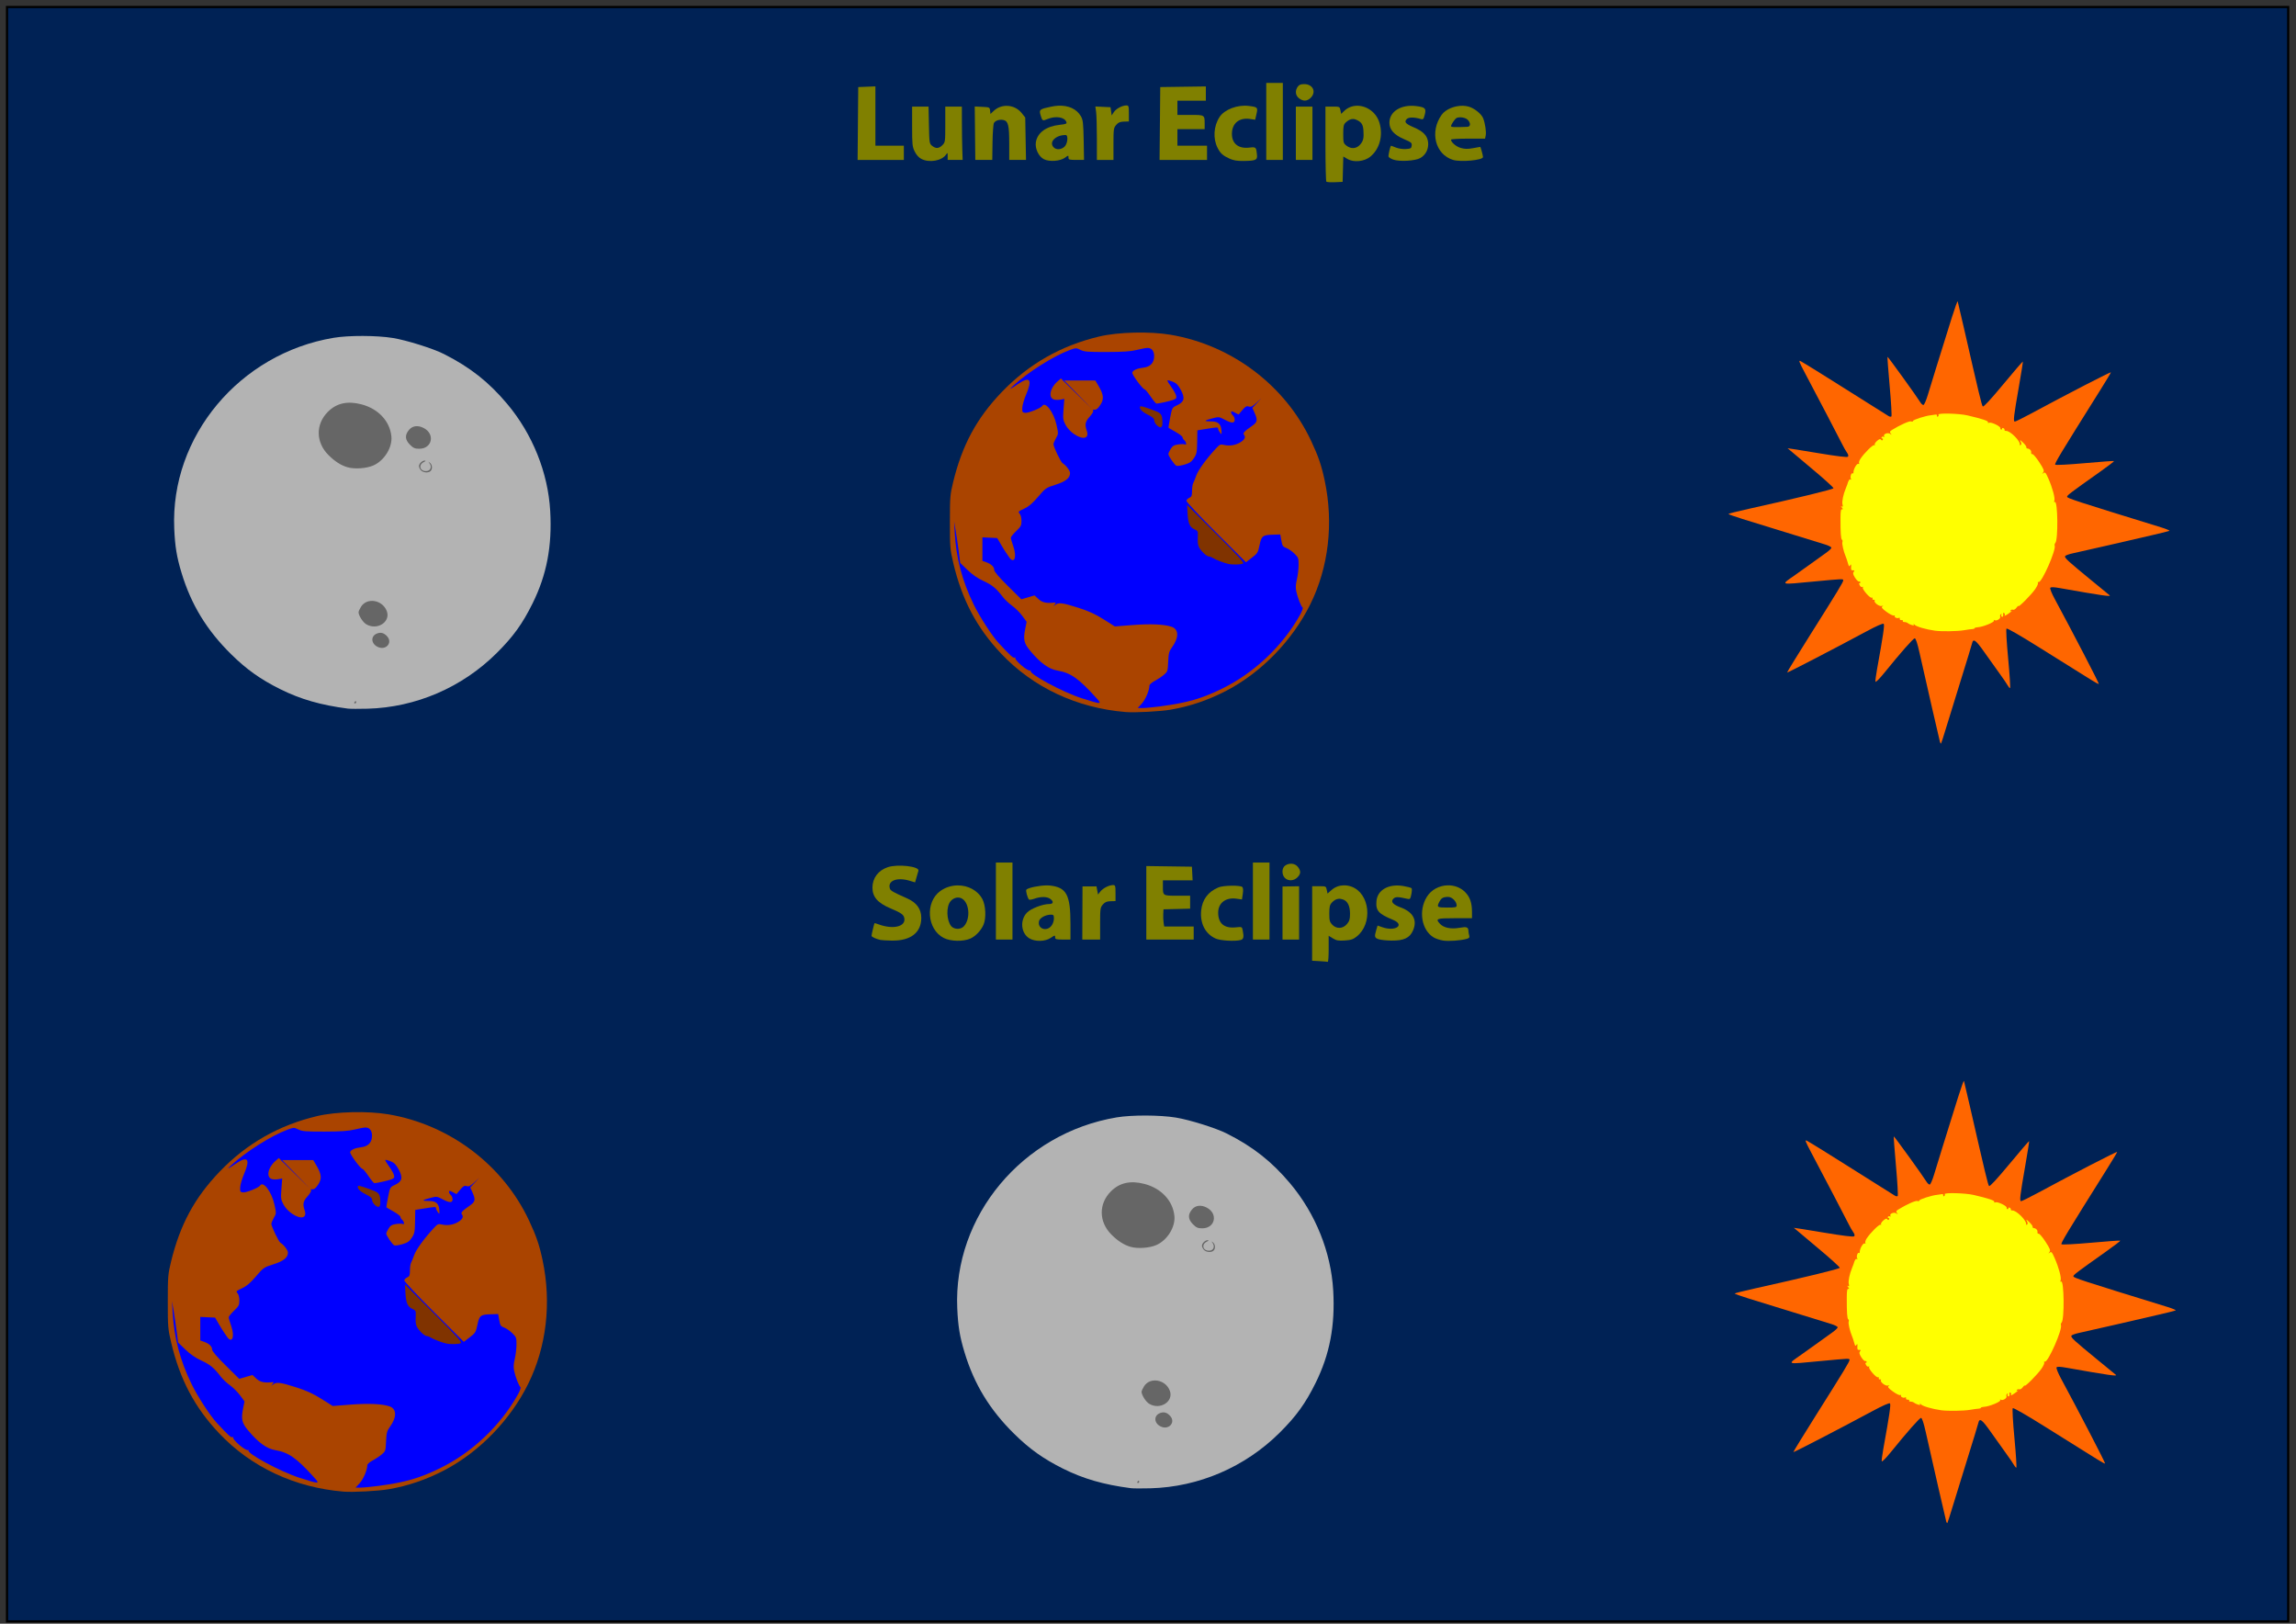 <?xml version="1.0" encoding="UTF-8" standalone="no"?>
<!-- Created with Inkscape (http://www.inkscape.org/) -->

<svg
   xmlns:dc="http://purl.org/dc/elements/1.1/"
   xmlns:cc="http://creativecommons.org/ns#"
   xmlns:rdf="http://www.w3.org/1999/02/22-rdf-syntax-ns#"
   xmlns:svg="http://www.w3.org/2000/svg"
   xmlns="http://www.w3.org/2000/svg"
   xmlns:sodipodi="http://sodipodi.sourceforge.net/DTD/sodipodi-0.dtd"
   xmlns:inkscape="http://www.inkscape.org/namespaces/inkscape"
   width="1052.362"
   height="744.094"
   id="svg2"
   version="1.1"
   inkscape:version="0.48+devel r9772"
   sodipodi:docname="New document 1">
  <rect width="100%" height="100%" fill="#333333" stroke="none"/>
  <defs
     id="defs4" />
  <sodipodi:namedview
     id="base"
     pagecolor="#ffffff"
     bordercolor="#666666"
     borderopacity="1.0"
     inkscape:pageopacity="0.0"
     inkscape:pageshadow="2"
     inkscape:zoom="0.93536509"
     inkscape:cx="526.18109"
     inkscape:cy="372.04724"
     inkscape:document-units="px"
     inkscape:current-layer="layer1"
     showgrid="false"
     inkscape:window-width="1440"
     inkscape:window-height="851"
     inkscape:window-x="0"
     inkscape:window-y="1"
     inkscape:window-maximized="1" />
  <g
     inkscape:label="Layer 1"
     inkscape:groupmode="layer"
     id="layer1"
     transform="translate(0,-308.268)">
    <g
       id="g4768">
      <rect
         transform="translate(0,308.268)"
         y="3.207"
         x="3.207"
         height="739.818"
         width="1045.581"
         id="rect4766"
         style="color:#000000;fill:#002255;stroke:#000000;stroke-width:1px;stroke-linecap:butt;stroke-linejoin:miter;stroke-miterlimit:4;stroke-opacity:1;stroke-dasharray:none;stroke-dashoffset:0;marker:none;visibility:visible;display:inline;overflow:visible;enable-background:accumulate" />
      <g
         id="g4672">
        <g
           id="g4496"
           style="stroke:none"
           transform="translate(10.869,-29.778)">
          <path
             id="path4124"
             transform="translate(0,308.268)"
             d="m 605,435.5 c -2.04,0.048 -3.978,0.762 -5.531,2.125 l -1.875,1.656 -0.344,-1.688 c -0.331,-1.656 -0.384,-1.688 -3.5,-1.688 l -3.188,0 0,17.094 -0.031,17.062 3.406,0.188 c 1.866,0.106 3.557,0.255 3.781,0.312 0.224,0.058 0.406,-2.598 0.406,-5.906 l 0,-6.031 1.938,1.188 c 1.598,0.987 2.522,1.152 5.406,0.969 2.862,-0.182 3.84,-0.499 5.531,-1.844 7.419,-5.902 6.051,-19.599 -2.281,-22.781 C 607.485,435.685 606.224,435.471 605,435.5 z m -2.438,6.188 c 0.657,-0.079 1.364,0.027 2.094,0.281 2.177,0.759 3.25,2.952 3.25,6.625 0,2.404 -0.269,3.305 -1.406,4.656 -1.868,2.22 -4.838,2.319 -6.781,0.25 -1.127,-1.2 -1.312,-1.926 -1.312,-5.094 0,-2.936 0.232,-3.95 1.094,-4.906 0.973,-1.08 1.967,-1.682 3.062,-1.812 z"
             style="fill:#808000;stroke:none"
             inkscape:connector-curvature="0" />
          <path
             id="path4120"
             transform="translate(0,308.268)"
             d="m 652.656,435.5 c -3.743,0.09 -7.48,1.937 -9.562,5.312 -3.93,6.368 -2.38,15.324 3.219,18.594 0.96,0.561 2.919,1.2 4.344,1.406 2.605,0.376 7.767,0.005 10.625,-0.75 1.233,-0.326 1.498,-0.64 1.25,-1.562 -0.17,-0.633 -0.335,-1.521 -0.344,-1.969 -0.037,-1.911 -0.745,-2.163 -4.156,-1.562 -3.87,0.682 -7.188,-0.002 -8.875,-1.812 -2.216,-2.379 -1.661,-2.594 6.781,-2.594 l 7.875,0 0,-2.844 c -0.004,-4.198 -0.945,-6.913 -3.188,-9.156 -2.144,-2.144 -5.057,-3.133 -7.969,-3.062 z m -0.469,5.312 c 0.246,-0.017 0.496,0 0.781,0 1.703,0 3.812,2.137 3.812,3.875 0,0.904 -0.467,1 -4.344,1 -4.644,0 -4.865,-0.168 -3.562,-2.688 0.774,-1.496 1.592,-2.068 3.312,-2.188 z"
             style="fill:#808000;stroke:none"
             inkscape:connector-curvature="0" />
          <path
             id="path4116"
             d="m 392.667,768.791 c -2.051,-0.451 -4.071,-1.396 -4.071,-1.903 0,-0.553 1.173,-5.508 1.362,-5.754 0.064,-0.083 0.822,0.118 1.684,0.446 6.861,2.612 12.958,1.083 11.935,-2.993 -0.368,-1.465 -1.549,-2.266 -6.295,-4.269 -5.865,-2.475 -8.268,-5.235 -8.268,-9.496 0,-4.381 2.642,-7.901 7.033,-9.373 4.546,-1.524 14.606,-0.365 14.04,1.618 -0.137,0.482 -0.539,1.881 -0.892,3.11 l -0.642,2.235 -2.465,-0.742 c -5.836,-1.756 -10.231,-0.033 -9.09,3.565 0.322,1.013 1.342,1.594 7.981,4.543 4.28,1.901 6.416,4.865 6.416,8.901 0,6.775 -4.889,10.545 -13.504,10.414 -2.276,-0.035 -4.627,-0.17 -5.225,-0.302 z"
             style="fill:#808000;stroke:none"
             inkscape:connector-curvature="0" />
          <path
             id="path4114"
             transform="translate(0,308.268)"
             d="m 428.125,435.531 c -2.785,0.013 -5.623,0.85 -8.031,2.594 -7.043,5.102 -6.09,17.594 1.625,21.5 3.162,1.601 8.979,1.721 12.219,0.25 2.426,-1.102 4.908,-3.758 6.031,-6.438 1.219,-2.908 0.959,-8.725 -0.531,-11.562 -2.155,-4.103 -6.672,-6.365 -11.312,-6.344 z m -0.125,5.562 c 0.511,-0.033 1.018,0.036 1.5,0.219 3.873,1.472 4.735,9.395 1.406,12.969 -1.176,1.262 -3.397,1.513 -5.031,0.562 -2.376,-1.381 -3.332,-7.596 -1.688,-11.062 0.74,-1.56 2.279,-2.587 3.812,-2.688 z"
             style="fill:#808000;stroke:none"
             inkscape:connector-curvature="0" />
          <path
             id="path4110"
             transform="translate(0,308.268)"
             d="m 468.875,435.531 c -3.291,0.025 -8.399,1.024 -9.312,1.938 -0.4,0.4 0.475,3.72 1.188,4.531 0.187,0.213 1.31,0.049 2.5,-0.375 2.872,-1.023 5.704,-1.008 7.188,0.031 1.728,1.21 1.567,2.406 -0.344,2.406 -3.059,0 -8.432,2.062 -10.25,3.938 -3.324,3.43 -2.781,9.438 1.062,11.781 2.662,1.623 7.264,1.532 9.844,-0.219 1.874,-1.272 2,-1.295 2,-0.281 0,0.954 0.383,1.062 3.531,1.062 l 3.5,0 0,-6.969 c 0,-13.652 -1.791,-16.994 -9.625,-17.812 -0.379,-0.04 -0.811,-0.035 -1.281,-0.031 z m 1.938,13.406 c 1.199,0 1.375,0.251 1.375,1.844 0,1.026 -0.493,2.447 -1.125,3.25 -2.307,2.932 -6.562,1.295 -5.688,-2.188 0.366,-1.456 3.071,-2.906 5.438,-2.906 z"
             style="fill:#808000;stroke:none"
             inkscape:connector-curvature="0" />
          <path
             id="path4106"
             d="m 546.291,768.143 c -4.688,-2.13 -7.147,-6.844 -6.621,-12.695 0.46,-5.117 3.167,-8.763 7.983,-10.751 2.243,-0.926 10.007,-1.037 10.888,-0.156 0.383,0.383 0.46,1.518 0.216,3.148 l -0.382,2.55 -2.568,-0.353 c -4.898,-0.674 -8.337,1.976 -8.332,6.42 0.006,4.931 2.787,7.266 8.01,6.726 2.891,-0.298 2.909,-0.291 3.238,1.351 0.609,3.045 0.4,4.084 -0.891,4.43 -2.662,0.713 -9.35,0.325 -11.54,-0.67 z"
             style="fill:#808000;stroke:none"
             inkscape:connector-curvature="0" />
          <path
             id="path4104"
             d="m 621.074,768.479 c -1.926,-0.618 -2.072,-1.155 -1.15,-4.232 l 0.614,-2.05 2.168,0.765 c 6.017,2.123 10.585,-1.037 4.89,-3.383 -6.645,-2.737 -7.949,-4.213 -7.572,-8.576 0.443,-5.125 5.598,-8.04 12.251,-6.928 1.906,0.318 3.638,0.779 3.848,1.023 0.211,0.244 0.159,1.506 -0.115,2.806 -0.465,2.204 -0.595,2.34 -1.948,2.025 -4.099,-0.953 -5.336,-0.966 -6.237,-0.065 -1.402,1.402 -0.328,2.687 3.421,4.089 5.649,2.113 7.596,5.838 5.512,10.55 -1.504,3.4 -4.181,4.647 -9.845,4.586 -2.239,-0.024 -4.865,-0.298 -5.836,-0.609 z"
             style="fill:#808000;stroke:none"
             inkscape:connector-curvature="0" />
          <path
             id="path4102"
             d="m 445.596,750.97 0,-17.643 3.8,0 3.8,0 0,17.643 0,17.643 -3.8,0 -3.8,0 0,-17.643 z"
             style="fill:#808000;stroke:none"
             inkscape:connector-curvature="0" />
          <path
             id="path4100"
             d="m 485.245,756.442 0.046,-12.171 3.204,-0.015 3.204,-0.015 0.351,1.869 0.351,1.869 1.117,-1.42 c 1.19,-1.512 3.984,-2.917 5.803,-2.917 1,0 1.103,0.343 1.103,3.673 l 0,3.673 -2.278,0.06 c -1.753,0.046 -2.566,0.395 -3.529,1.514 -1.172,1.362 -1.251,1.916 -1.251,8.753 l 0,7.298 -4.084,0 -4.084,0 0.046,-12.171 z"
             style="fill:#808000;stroke:none"
             inkscape:connector-curvature="0" />
          <path
             id="path4098"
             d="m 514.539,751.772 0,-16.84 10.45,0.147 10.45,0.147 0.163,3.121 0.163,3.121 -6.813,0 -6.813,0 0,2.67 c 0,4.462 -0.112,4.387 6.572,4.387 l 5.913,0 0,2.968 0,2.968 -6.107,0.153 -6.107,0.153 -0.108,2.171 c -0.059,1.194 0.013,2.965 0.16,3.936 l 0.269,1.764 6.761,0 6.761,0 0,2.986 0,2.986 -10.857,0 -10.857,0 0,-16.84 z"
             style="fill:#808000;stroke:none"
             inkscape:connector-curvature="0" />
          <path
             id="path4096"
             d="m 563.396,750.97 0,-17.643 3.8,0 3.8,0 0,17.643 0,17.643 -3.8,0 -3.8,0 0,-17.643 z"
             style="fill:#808000;stroke:none"
             inkscape:connector-curvature="0" />
          <path
             id="path4094"
             d="m 576.967,756.458 0,-12.155 3.8,-0.058 3.8,-0.058 0,12.212 0,12.212 -3.8,0 -3.8,0 0,-12.155 z"
             style="fill:#808000;stroke:none"
             inkscape:connector-curvature="0" />
          <path
             id="path4092"
             d="m 578.053,740.384 c -1.521,-1.521 -1.456,-4.564 0.121,-5.669 1.915,-1.341 4.501,-1.081 5.811,0.585 1.478,1.878 1.42,3.209 -0.207,4.837 -1.645,1.645 -4.216,1.756 -5.725,0.247 z"
             style="fill:#808000;stroke:none"
             inkscape:connector-curvature="0" />
        </g>
        <g
           id="g4511"
           transform="translate(9.622,13.721)">
          <g
             transform="translate(125.085,-3.207)"
             style="stroke:none"
             id="g4400">
            <path
               style="fill:#ff6600;stroke:none"
               d="m 754.448,637.695 c -0.281,-0.933 -6.263,-27.039 -9.4,-41.027 -0.932,-4.156 -1.678,-6.379 -2.14,-6.379 -0.689,0 -6.292,6.353 -14.046,15.925 -2.09,2.58 -3.874,4.354 -3.964,3.942 -0.09,-0.412 0.227,-2.913 0.706,-5.558 2.863,-15.829 3.544,-20.483 3.066,-20.962 -0.325,-0.325 -3.292,0.981 -8.032,3.535 -14.028,7.557 -36.074,18.986 -36.241,18.787 -0.091,-0.109 4.684,-7.892 10.611,-17.297 12.726,-20.192 15.127,-24.149 15.127,-24.93 0,-0.757 0.049,-0.759 -13.3,0.495 -16.277,1.529 -15.52,1.799 -8.616,-3.069 3.246,-2.289 7.123,-5.059 8.616,-6.157 1.493,-1.098 3.875,-2.809 5.293,-3.802 1.418,-0.994 2.579,-2.087 2.579,-2.43 0,-0.343 -1.282,-1.013 -2.85,-1.49 -5.659,-1.722 -31.765,-9.776 -38,-11.724 -3.508,-1.096 -6.379,-2.116 -6.379,-2.268 0,-0.152 4.214,-1.211 9.364,-2.354 22.688,-5.034 38.635,-8.912 38.81,-9.437 0.104,-0.312 -4.585,-4.542 -10.421,-9.398 -5.836,-4.857 -10.61,-8.876 -10.61,-8.931 0,-0.055 6.099,0.918 13.554,2.163 8.933,1.492 13.737,2.081 14.091,1.727 0.354,-0.354 0.199,-1.017 -0.456,-1.945 -0.546,-0.774 -1.469,-2.385 -2.052,-3.579 -1.113,-2.28 -11.548,-22.236 -17.134,-32.768 -2.826,-5.328 -3.095,-6.073 -1.973,-5.474 1.463,0.782 11.829,7.202 19.213,11.899 2.687,1.709 8.306,5.245 12.486,7.856 4.18,2.612 8.016,5.021 8.524,5.355 0.508,0.334 1.109,0.421 1.336,0.195 0.227,-0.227 -0.125,-6.43 -0.782,-13.784 -0.657,-7.355 -1.112,-13.455 -1.011,-13.556 0.173,-0.173 13.455,18.228 15.064,20.869 0.409,0.672 1.037,1.221 1.395,1.221 0.358,0 1.29,-2.138 2.071,-4.75 1.344,-4.497 5.213,-16.965 10.906,-35.15 1.402,-4.479 2.633,-7.899 2.734,-7.6 0.102,0.299 1.275,5.306 2.607,11.129 7.296,31.897 8.414,36.547 8.901,37.034 0.348,0.348 3.589,-3.15 9.363,-10.107 4.857,-5.852 8.907,-10.563 9.001,-10.469 0.094,0.094 -0.703,5.163 -1.771,11.264 -2.438,13.931 -2.708,16.25 -1.891,16.25 0.346,0 3.736,-1.676 7.533,-3.725 16.423,-8.859 36.49,-19.21 36.49,-18.823 0,0.191 -2.1,3.693 -4.667,7.783 -18.534,29.534 -21.283,34.084 -20.855,34.515 0.275,0.276 6.034,-0.019 13.613,-0.697 7.226,-0.647 13.234,-1.079 13.352,-0.961 0.118,0.118 -2.85,2.386 -6.596,5.04 -13.376,9.476 -14.934,10.655 -14.934,11.306 0,0.686 3.731,1.902 43.09,14.038 2.352,0.725 4.062,1.444 3.8,1.597 -0.262,0.153 -3.896,1.061 -8.076,2.018 -4.18,0.956 -13.219,3.044 -20.086,4.639 -6.867,1.595 -14.041,3.218 -15.942,3.607 -1.901,0.389 -3.57,1.002 -3.708,1.362 -0.299,0.779 1.308,2.252 12.05,11.049 4.479,3.668 8.245,6.755 8.369,6.861 0.883,0.75 -3.469,0.123 -22.483,-3.24 -3.13,-0.554 -4.449,-0.601 -4.725,-0.17 -0.21,0.329 0.677,2.557 1.97,4.95 8.34,15.429 20.512,38.89 20.291,39.11 -0.113,0.113 -1.784,-0.794 -3.714,-2.015 -1.93,-1.221 -4.974,-3.121 -6.766,-4.222 -1.791,-1.101 -9.58,-5.969 -17.308,-10.819 -8.188,-5.138 -14.252,-8.616 -14.533,-8.335 -0.281,0.281 0.043,6.073 0.776,13.879 0.692,7.368 1.073,13.397 0.845,13.397 -0.227,0 -0.706,-0.55 -1.064,-1.221 -0.358,-0.672 -2.015,-3.101 -3.683,-5.398 -1.668,-2.297 -4.832,-6.737 -7.032,-9.866 -3.972,-5.649 -5.111,-6.451 -5.641,-3.971 -0.139,0.652 -2.388,8.025 -4.997,16.385 -2.609,8.36 -5.696,18.355 -6.86,22.211 -1.163,3.856 -2.216,7.111 -2.338,7.234 -0.122,0.122 -0.357,-0.223 -0.521,-0.768 z"
               id="path4090"
               inkscape:connector-curvature="0" />
            <path
               style="fill:#ffff00;stroke:none"
               d="m 765.453,586.57 c 1.642,-0.284 3.413,-0.526 3.936,-0.537 0.522,-0.011 0.951,-0.189 0.951,-0.394 0,-0.205 0.672,-0.405 1.493,-0.444 2.317,-0.109 7.802,-2.367 7.386,-3.041 -0.213,-0.344 -0.108,-0.429 0.254,-0.205 0.896,0.554 2.946,-0.702 2.604,-1.594 -0.159,-0.415 -0.018,-0.923 0.313,-1.128 0.351,-0.217 0.451,-0.127 0.239,0.217 -0.2,0.324 -0.116,0.743 0.188,0.93 0.505,0.312 0.795,-0.422 0.603,-1.528 -0.043,-0.246 0.177,-0.29 0.487,-0.098 0.311,0.192 0.41,0.601 0.219,0.909 -0.237,0.384 -0.027,0.384 0.67,0.002 1.219,-0.669 3.516,-2.517 2.425,-1.95 -0.489,0.254 -0.629,0.179 -0.39,-0.207 0.205,-0.332 0.706,-0.475 1.113,-0.319 0.407,0.156 1.132,-0.275 1.611,-0.959 0.479,-0.684 0.871,-1.014 0.871,-0.734 0,0.778 5.853,-5.121 7.676,-7.737 0.886,-1.271 1.458,-2.56 1.27,-2.863 -0.188,-0.303 -0.04,-0.485 0.329,-0.403 1.46,0.325 8.093,-14.762 7.346,-16.709 -0.138,-0.359 -0.01,-0.895 0.289,-1.192 1.369,-1.369 1.154,-19.628 -0.221,-18.778 -0.38,0.235 -0.459,0.027 -0.224,-0.587 0.436,-1.136 -0.847,-5.895 -2.755,-10.223 -1.199,-2.721 -1.491,-3.037 -2.252,-2.443 -0.77,0.601 -0.788,0.572 -0.152,-0.241 0.626,-0.8 0.394,-1.431 -1.755,-4.753 -1.363,-2.107 -2.787,-3.768 -3.165,-3.691 -0.378,0.076 -0.62,-0.27 -0.537,-0.77 0.147,-0.89 -0.699,-1.756 -1.779,-1.822 -0.299,-0.018 -0.493,-0.293 -0.433,-0.61 0.061,-0.317 -0.643,-1.283 -1.563,-2.147 -1.379,-1.294 -1.565,-1.361 -1.059,-0.381 0.415,0.803 0.434,1.3 0.057,1.533 -0.307,0.19 -0.503,0.143 -0.437,-0.103 0.432,-1.596 -4.489,-6.521 -6.342,-6.347 -0.422,0.04 -0.715,-0.174 -0.652,-0.475 0.063,-0.301 -0.199,-0.661 -0.581,-0.801 -0.383,-0.14 -0.627,-0.048 -0.543,0.204 0.084,0.252 -0.09,0.458 -0.387,0.458 -0.296,0 -0.475,-0.278 -0.397,-0.617 0.191,-0.831 -4.118,-2.917 -5.182,-2.508 -0.5,0.192 -0.705,0.098 -0.502,-0.23 0.346,-0.56 -2.636,-1.554 -9.428,-3.14 -3.898,-0.911 -13.8,-1.154 -13.289,-0.327 0.172,0.278 0.058,0.663 -0.253,0.855 -0.311,0.192 -0.498,0.026 -0.416,-0.37 0.083,-0.401 -0.211,-0.635 -0.665,-0.528 -0.448,0.105 -1.425,0.247 -2.171,0.316 -2.4,0.222 -8.143,2.062 -8.143,2.609 0,0.291 -0.39,0.38 -0.868,0.196 -0.766,-0.294 -5.181,1.681 -8.778,3.928 -1.036,0.647 -1.122,0.908 -0.543,1.65 0.606,0.776 0.579,0.796 -0.227,0.165 -1.075,-0.841 -3.443,0.084 -2.816,1.099 0.215,0.348 0.123,0.447 -0.219,0.235 -0.324,-0.2 -0.743,-0.116 -0.93,0.188 -0.188,0.303 -0.068,0.552 0.266,0.552 0.334,0 0.44,0.27 0.236,0.601 -0.266,0.43 -0.487,0.414 -0.777,-0.056 -0.295,-0.478 -0.79,-0.324 -1.814,0.567 -0.774,0.673 -1.256,1.469 -1.071,1.769 0.185,0.3 0.084,0.389 -0.224,0.198 -0.574,-0.354 -4.632,3.659 -6.347,6.275 -0.525,0.801 -0.798,1.708 -0.607,2.016 0.194,0.314 0.03,0.439 -0.373,0.284 -0.707,-0.271 -2.273,2.531 -2.206,3.947 0.017,0.37 -0.167,0.55 -0.41,0.399 -0.605,-0.374 -1.228,1.751 -0.743,2.536 0.234,0.378 0.154,0.486 -0.197,0.268 -0.484,-0.299 -1.011,0.532 -1.499,2.367 -0.04,0.149 -0.34,0.913 -0.666,1.697 -1.166,2.799 -1.834,6.07 -1.505,7.379 0.25,0.997 0.158,1.224 -0.367,0.909 -0.488,-0.294 -0.467,-0.134 0.07,0.528 0.571,0.703 0.592,0.906 0.08,0.783 -0.511,-0.123 -0.694,0.892 -0.706,3.905 -0.026,6.865 0.167,9.733 0.677,10.047 0.268,0.166 0.36,0.635 0.204,1.042 -0.292,0.761 0.499,4.23 1.54,6.757 0.323,0.784 0.653,1.75 0.733,2.146 0.08,0.397 0.3,1.123 0.489,1.613 0.295,0.77 0.411,0.783 0.839,0.093 0.358,-0.576 0.464,-0.345 0.378,0.83 -0.093,1.27 0.095,1.611 0.85,1.55 0.76,-0.062 0.837,0.081 0.353,0.663 -0.472,0.568 -0.337,1.193 0.576,2.669 0.655,1.06 1.48,1.861 1.834,1.78 0.354,-0.081 0.636,0.097 0.627,0.395 -0.01,0.299 -0.21,0.478 -0.446,0.399 -0.237,-0.079 -0.163,0.355 0.163,0.965 0.326,0.61 0.863,0.942 1.193,0.738 0.354,-0.219 0.446,-0.123 0.226,0.234 -0.451,0.73 3.372,5.112 4.079,4.675 0.273,-0.169 0.43,0.016 0.348,0.412 -0.082,0.395 0.174,0.652 0.57,0.57 0.395,-0.082 0.586,0.066 0.424,0.328 -0.517,0.837 2.124,2.868 3.251,2.499 0.78,-0.255 0.849,-0.206 0.283,0.198 -0.589,0.42 -0.177,0.957 1.9,2.483 1.458,1.071 2.97,1.833 3.358,1.693 0.389,-0.14 0.573,-0.038 0.41,0.226 -0.362,0.585 1.224,1.263 1.931,0.826 0.279,-0.172 0.44,0.01 0.358,0.405 -0.082,0.398 0.273,0.686 0.795,0.644 0.519,-0.041 0.81,0.142 0.646,0.407 -0.164,0.265 0.157,0.482 0.712,0.482 0.555,0 1.241,0.217 1.525,0.482 0.284,0.265 1.096,0.658 1.805,0.872 0.988,0.299 1.201,0.218 0.91,-0.346 -0.209,-0.405 -0.033,-0.315 0.39,0.201 0.699,0.852 5.197,2.172 9.353,2.746 3.06,0.422 10.31,0.309 13.3,-0.208 z"
               id="path4056"
               inkscape:connector-curvature="0" />
          </g>
          <g
             transform="translate(-6.018,13.801)"
             style="stroke:none"
             id="g4344">
            <path
               inkscape:connector-curvature="0"
               style="fill:#aa4400;stroke:none"
               d="m 512.367,607.057 c -22.453,-1.861 -42.461,-11.256 -57.164,-26.842 -11.152,-11.821 -17.906,-24.637 -21.896,-41.546 -1.438,-6.094 -1.527,-7.185 -1.524,-18.686 0.003,-11.431 0.097,-12.603 1.476,-18.271 4.134,-16.991 10.784,-29.312 22.288,-41.295 12.353,-12.867 27.172,-21.311 44.692,-25.464 8.702,-2.063 23.223,-2.413 32.751,-0.79 28.038,4.777 52.398,23.178 64.342,48.602 3.336,7.101 4.75,11.236 6.231,18.218 4.15,19.565 1.797,39.739 -6.615,56.729 -8.173,16.506 -22.329,31.109 -38.251,39.458 -8.31,4.358 -16.792,7.259 -25.701,8.791 -4.815,0.828 -16.419,1.444 -20.629,1.095 z"
               id="path3924" />
            <path
               inkscape:connector-curvature="0"
               style="fill:#0000ff;stroke:none"
               d="m 528.416,604.42 c 12.296,-1.642 18.765,-3.506 28.194,-8.125 14.614,-7.159 27.627,-19.458 35.568,-33.614 1.035,-1.845 1.56,-3.323 1.255,-3.529 -0.68,-0.457 -2.207,-4.346 -2.872,-7.311 -0.378,-1.688 -0.31,-3.198 0.252,-5.552 0.425,-1.779 0.781,-4.749 0.791,-6.6 0.018,-3.17 -0.096,-3.479 -1.956,-5.285 -1.086,-1.055 -2.757,-2.201 -3.714,-2.547 -1.532,-0.554 -1.797,-0.958 -2.232,-3.401 l -0.493,-2.772 -3.345,0.091 c -4.727,0.128 -5.27,0.553 -6.16,4.816 -0.706,3.383 -0.938,3.763 -3.497,5.722 l -2.741,2.099 -13.718,-13.693 c -7.742,-7.728 -13.652,-14.047 -13.568,-14.507 0.082,-0.448 0.697,-1.055 1.368,-1.35 1.018,-0.448 1.218,-0.963 1.218,-3.129 0,-1.426 0.23,-3.017 0.511,-3.536 0.281,-0.518 0.944,-2.154 1.474,-3.634 0.895,-2.501 4.617,-7.602 9.002,-12.337 1.691,-1.827 2.016,-1.963 3.748,-1.572 2.474,0.558 5.12,0.144 7.301,-1.143 2.033,-1.2 2.671,-2.44 1.796,-3.493 -0.657,-0.791 0.035,-1.56 3.72,-4.131 2.363,-1.649 2.578,-2.632 1.239,-5.659 l -1.131,-2.557 2.049,-2.208 2.049,-2.208 -2.25,2.09 c -1.795,1.668 -2.503,2.01 -3.502,1.693 -1.023,-0.325 -1.563,-0.026 -2.956,1.633 l -1.704,2.03 -1.715,-0.887 c -1.413,-0.73 -1.715,-0.753 -1.715,-0.125 0,0.419 0.366,1.066 0.814,1.438 0.448,0.372 0.814,1.257 0.814,1.966 0,1.705 -1.369,1.687 -4.661,-0.064 -2.458,-1.307 -2.651,-1.327 -5.51,-0.581 -3.944,1.03 -4.152,1.392 -0.798,1.392 3.359,0 4.707,1.15 4.91,4.189 0.13,1.94 0.092,1.994 -0.685,0.968 -0.452,-0.597 -0.83,-1.391 -0.839,-1.764 -0.02,-0.796 -0.138,-0.795 -5.446,0.059 l -4.071,0.655 -0.088,5.313 c -0.079,4.72 -0.245,5.549 -1.49,7.43 -1.127,1.703 -1.971,2.283 -4.308,2.963 -1.598,0.465 -3.26,0.709 -3.692,0.544 -0.86,-0.33 -3.724,-4.487 -3.72,-5.401 10e-4,-0.313 0.476,-1.347 1.055,-2.296 0.847,-1.389 1.528,-1.798 3.488,-2.092 1.339,-0.201 2.697,-0.203 3.017,-0.006 0.895,0.553 0.689,-1.111 -0.233,-1.876 -0.448,-0.372 -0.814,-0.989 -0.814,-1.372 0,-0.383 -1.405,-1.482 -3.121,-2.443 -1.717,-0.961 -3.2,-1.816 -3.295,-1.9 -0.096,-0.084 0.234,-2.208 0.734,-4.722 0.901,-4.539 0.923,-4.576 3.16,-5.617 3.319,-1.543 3.747,-3.297 1.72,-7.044 -1.234,-2.281 -2.056,-3.118 -3.716,-3.782 -1.172,-0.469 -2.252,-0.732 -2.4,-0.584 -0.148,0.148 0.598,1.449 1.657,2.891 1.059,1.442 2.083,3.249 2.275,4.015 0.295,1.175 0.11,1.485 -1.182,1.983 -1.46,0.562 -6.732,1.745 -7.781,1.745 -0.273,0 -1.491,-1.466 -2.708,-3.257 -1.217,-1.791 -2.426,-3.257 -2.688,-3.257 -0.902,0 -6.01,-6.936 -5.701,-7.741 0.423,-1.102 2.257,-1.898 5.131,-2.227 3.137,-0.359 4.887,-2.229 4.887,-5.224 0,-2.401 -1.106,-3.808 -2.991,-3.808 -0.707,0 -2.949,0.414 -4.983,0.92 -2.782,0.692 -6.185,0.927 -13.741,0.946 -8.678,0.022 -10.316,-0.11 -12.052,-0.969 -1.971,-0.976 -2.068,-0.973 -5.157,0.17 -7.187,2.66 -18.898,10.053 -25.405,16.04 -2.469,2.271 -2.163,2.184 1.869,-0.529 5.545,-3.732 6.764,-2.201 3.79,4.759 -0.918,2.148 -1.712,4.883 -1.764,6.077 -0.086,1.965 0.039,2.187 1.319,2.336 1.434,0.167 7.202,-2.159 7.815,-3.152 1.394,-2.256 5.244,2.793 6.529,8.561 0.923,4.145 0.92,4.223 -0.219,6.205 -0.635,1.104 -1.154,2.359 -1.154,2.789 0,1.201 3.359,8.175 4.175,8.67 1.547,0.936 3.425,3.406 3.425,4.505 0,2.283 -2.004,3.896 -6.668,5.365 -4.325,1.363 -4.568,1.532 -7.989,5.533 -2.597,3.038 -4.29,4.48 -6.413,5.463 -2.673,1.237 -2.822,1.404 -2.036,2.272 0.495,0.547 0.848,1.919 0.848,3.295 0,2.085 -0.282,2.628 -2.443,4.698 -1.344,1.287 -2.445,2.65 -2.448,3.028 -0.003,0.378 0.52,2.184 1.162,4.012 1.779,5.065 0.293,8.395 -2.09,4.683 -0.527,-0.821 -1.153,-1.737 -1.391,-2.036 -0.238,-0.299 -1.218,-1.886 -2.179,-3.529 l -1.746,-2.986 -3.39,-0.162 -3.39,-0.162 0,5.401 0,5.401 1.729,0.603 c 2.315,0.807 3.7,2.135 3.7,3.547 0,0.761 2.139,3.276 6.204,7.294 l 6.204,6.133 3.035,-0.882 3.035,-0.882 1.754,1.644 c 1.698,1.591 3.641,2.041 7.157,1.659 0.953,-0.104 0.982,-0.014 0.281,0.887 -0.738,0.949 -0.722,0.956 0.297,0.127 1.478,-1.203 3.318,-0.967 10.631,1.363 4.632,1.475 7.67,2.869 11.484,5.268 l 5.186,3.262 8.037,-0.626 c 8.306,-0.647 14.668,-0.365 18.032,0.8 3.296,1.141 3.356,4.945 0.148,9.373 -1.36,1.877 -1.589,2.739 -1.766,6.654 -0.197,4.338 -0.269,4.552 -2.03,6.022 -1.004,0.838 -2.894,2.091 -4.2,2.784 -1.306,0.693 -2.375,1.643 -2.375,2.112 0,2.179 -1.788,6.399 -3.492,8.242 l -1.882,2.036 2.314,0 c 1.273,0 4.986,-0.357 8.251,-0.793 z"
               id="path3922" />
            <path
               inkscape:connector-curvature="0"
               style="fill:#803300;stroke:none"
               d="m 559.324,539.155 c -1.955,-0.444 -5.949,-1.982 -7.042,-2.712 -0.589,-0.393 -1.477,-0.715 -1.973,-0.715 -0.496,0 -1.785,-0.978 -2.865,-2.173 -1.977,-2.188 -2.252,-3.229 -2.009,-7.598 0.089,-1.609 -0.128,-2.002 -1.417,-2.566 -2.26,-0.988 -3.033,-2.679 -3.295,-7.206 l -0.235,-4.071 13.218,13.177 c 10.543,10.509 13.053,13.282 12.404,13.699 -0.82,0.526 -4.773,0.623 -6.786,0.167 z"
               id="path3920" />
            <path
               inkscape:connector-curvature="0"
               style="fill:#aa4400;stroke:none"
               d="m 488.71,479.677 c -1.603,-1.084 -3.109,-2.706 -3.906,-4.207 -1.187,-2.235 -1.267,-2.848 -0.941,-7.187 l 0.357,-4.744 -1.649,0.33 c -0.907,0.181 -2.242,0.181 -2.966,-5.4e-4 -2.814,-0.706 -2.07,-5.143 1.376,-8.214 l 1.661,-1.48 7.127,6.984 7.127,6.984 -6.373,-6.517 -6.373,-6.517 7.149,0.003 7.149,0.003 1.503,2.557 c 2.321,3.95 2.512,5.999 0.801,8.586 -1.306,1.973 -1.965,2.426 -3.217,2.208 -0.246,-0.043 -0.287,0.182 -0.091,0.499 0.196,0.317 -0.519,1.545 -1.588,2.729 -2.049,2.268 -2.328,3.602 -1.345,6.423 1.254,3.597 -1.639,4.377 -5.8,1.563 z"
               id="path3918" />
            <path
               inkscape:connector-curvature="0"
               style="fill:none;stroke:none"
               d="m 521.968,475.892 c -1.654,-2.341 -1.623,-2.892 0.128,-2.336 1.129,0.358 1.927,2.225 1.583,3.706 -0.118,0.507 -0.734,0.014 -1.711,-1.37 z"
               id="path3916" />
            <path
               inkscape:connector-curvature="0"
               style="fill:#803300;stroke:none"
               d="m 526.482,475.47 c -0.597,-0.597 -1.086,-1.577 -1.086,-2.177 0,-0.784 -0.842,-1.504 -2.985,-2.556 -2.641,-1.295 -4.143,-2.977 -3.359,-3.761 0.277,-0.277 3.278,0.65 7.24,2.238 2.406,0.964 2.883,1.839 2.896,5.307 0.009,2.347 -0.968,2.689 -2.707,0.95 z"
               id="path3914" />
            <path
               inkscape:connector-curvature="0"
               style="fill:#0000ff;stroke:none"
               d="m 498.77,600.463 c -7.984,-8.814 -11.619,-11.372 -17.617,-12.396 -4.073,-0.695 -7.825,-3.411 -12.622,-9.136 -2.761,-3.295 -3.194,-5.151 -2.278,-9.757 l 0.691,-3.475 -2.007,-2.734 c -1.104,-1.504 -3.195,-3.587 -4.647,-4.63 -1.452,-1.043 -3.337,-2.811 -4.188,-3.93 -3.083,-4.047 -4.878,-5.54 -8.877,-7.382 -2.751,-1.267 -5.148,-2.918 -7.393,-5.092 l -3.322,-3.217 -0.673,-5.157 c -0.37,-2.836 -1.001,-7.111 -1.402,-9.5 l -0.73,-4.343 0.296,5.157 c 0.672,11.712 3.392,22.032 8.662,32.864 2.757,5.667 8.511,14.526 11.572,17.814 5.483,5.891 6.605,6.903 7.245,6.536 0.371,-0.213 0.51,-0.205 0.309,0.019 -0.782,0.872 5.746,6.519 6.825,5.905 0.329,-0.187 0.421,-0.146 0.206,0.093 -1.187,1.314 14.671,9.865 23.463,12.651 9.155,2.902 9.37,2.892 6.488,-0.289 z"
               id="path3912" />
            <path
               inkscape:connector-curvature="0"
               style="fill:none;stroke:none"
               d="m 461.102,564.115 c -0.295,-0.774 -0.232,-0.836 0.304,-0.304 0.371,0.368 0.538,0.806 0.371,0.973 -0.167,0.167 -0.471,-0.134 -0.675,-0.67 z"
               id="path3910" />
            <path
               inkscape:connector-curvature="0"
               style="fill:none;stroke:none"
               d="m 477.624,560.427 c 0.701,-0.746 1.153,-1.357 1.004,-1.357 -0.149,0 -0.845,0.611 -1.546,1.357 -0.701,0.746 -1.153,1.357 -1.004,1.357 0.149,0 0.845,-0.611 1.546,-1.357 z"
               id="path3908" />
            <path
               inkscape:connector-curvature="0"
               style="fill:none;stroke:none"
               d="m 436.944,498.907 c 1.769,-7.421 1.909,-8.467 0.706,-5.251 -1.087,2.904 -2.9,11.061 -2.836,12.757 0.041,1.088 0.099,1.142 0.293,0.271 0.133,-0.597 0.96,-4.097 1.837,-7.777 z"
               id="path3906" />
            <path
               inkscape:connector-curvature="0"
               style="fill:none;stroke:none"
               d="m 449.338,475.294 c 0.117,-0.351 0.633,-1.25 1.146,-1.996 1.482,-2.156 3.173,-7.949 2.132,-7.306 -0.288,0.178 -0.399,0.525 -0.246,0.772 0.152,0.247 -0.044,0.572 -0.438,0.723 -1.34,0.514 -10.136,14.244 -10.136,15.821 0,0.449 7.31,-7.318 7.542,-8.014 z"
               id="path3904" />
            <path
               inkscape:connector-curvature="0"
               style="fill:none;stroke:none"
               d="m 576.967,461.084 c 0.701,-0.746 1.153,-1.357 1.004,-1.357 -0.149,0 -0.845,0.611 -1.546,1.357 -0.701,0.746 -1.153,1.357 -1.004,1.357 0.149,0 0.845,-0.611 1.546,-1.357 z"
               id="path3902" />
            <path
               inkscape:connector-curvature="0"
               style="fill:none;stroke:none"
               d="m 537.474,437.11 c -0.373,-0.151 -0.984,-0.151 -1.357,0 -0.373,0.151 -0.068,0.274 0.679,0.274 0.746,0 1.052,-0.123 0.679,-0.274 z"
               id="path3900" />
            <path
               inkscape:connector-curvature="0"
               style="fill:none;stroke:none"
               d="m 531.639,436.108 c -5.497,-1.008 -15.104,-1.44 -19.814,-0.89 -3.657,0.427 -3.105,0.488 5.429,0.597 5.225,0.067 10.721,0.312 12.214,0.544 4.499,0.701 6.253,0.498 2.171,-0.251 z"
               id="path3898" />
          </g>
          <g
             transform="translate(-111.187,13.865)"
             id="g4386">
            <path
               inkscape:connector-curvature="0"
               style="fill:#b3b3b3;stroke:none"
               d="m 261.024,605.415 c -12.386,-1.593 -21.769,-4.295 -31.117,-8.96 -9.009,-4.496 -15.36,-9.019 -22.385,-15.943 -11.2,-11.037 -18.323,-22.715 -22.737,-37.272 -2.211,-7.292 -2.995,-12.032 -3.355,-20.271 -1.847,-42.253 29.923,-80.286 73.08,-87.486 6.939,-1.158 19.761,-1.116 27.141,0.088 6.314,1.03 18.363,4.812 23.346,7.327 12.018,6.067 20.575,12.806 29.026,22.861 11.625,13.832 18.724,31.487 19.729,49.066 0.92,16.094 -1.587,29.255 -8.067,42.343 -4.674,9.442 -8.859,15.233 -16.485,22.816 -15.818,15.727 -37.038,24.868 -59.148,25.477 -3.92,0.108 -7.983,0.086 -9.028,-0.048 z"
               id="path3896" />
            <path
               inkscape:connector-curvature="0"
               style="fill:none;stroke:none"
               d="m 283.059,602.459 c 5.37,-1.032 11.651,-2.923 15.422,-4.645 5.935,-2.709 8.632,-4.193 8.375,-4.607 -0.159,-0.257 0.045,-0.339 0.454,-0.182 1.443,0.554 14.288,-8.573 13.61,-9.671 -0.192,-0.311 -0.1,-0.412 0.204,-0.223 0.697,0.431 4.594,-2.84 4.18,-3.508 -0.168,-0.271 -0.084,-0.426 0.186,-0.344 0.73,0.222 5.553,-5.125 5.175,-5.736 -0.179,-0.29 -0.043,-0.351 0.306,-0.135 0.365,0.225 0.786,-0.025 1,-0.595 0.203,-0.541 0.727,-1.253 1.165,-1.581 0.48,-0.36 0.622,-0.877 0.357,-1.305 -0.277,-0.448 -0.225,-0.577 0.14,-0.352 0.74,0.457 4.046,-3.996 3.678,-4.954 -0.152,-0.396 -0.047,-0.579 0.233,-0.405 0.677,0.418 1.805,-1.74 1.319,-2.525 -0.229,-0.37 -0.138,-0.466 0.227,-0.24 0.372,0.23 1.154,-0.703 2.015,-2.402 1.189,-2.346 1.297,-2.918 0.698,-3.684 -0.627,-0.801 -0.605,-0.825 0.189,-0.205 0.802,0.627 1.106,0.161 2.828,-4.343 4.052,-10.597 5.509,-18.877 5.474,-31.102 -0.03,-10.559 -0.596,-14.54 -3.577,-25.155 -1.883,-6.707 -5.79,-15.068 -6.642,-14.215 -0.306,0.306 -0.798,0.556 -1.094,0.556 -0.296,0 -0.096,-0.323 0.444,-0.718 0.926,-0.677 0.931,-0.817 0.081,-2.461 -0.496,-0.958 -1.132,-1.6 -1.415,-1.425 -0.292,0.181 -0.36,-0.084 -0.156,-0.614 0.241,-0.628 0.152,-0.805 -0.271,-0.543 -0.385,0.238 -0.524,0.114 -0.357,-0.32 0.331,-0.861 -4.318,-7.214 -5.291,-7.231 -0.381,-0.007 -0.626,-0.416 -0.543,-0.909 0.083,-0.493 -0.399,-1.282 -1.071,-1.752 -0.672,-0.47 -0.998,-0.855 -0.725,-0.855 0.273,0 0.025,-0.345 -0.552,-0.766 -0.576,-0.421 -1.271,-0.628 -1.545,-0.459 -0.273,0.169 -0.324,0.027 -0.112,-0.315 0.502,-0.812 -2.207,-3.522 -3.019,-3.019 -0.349,0.215 -0.475,0.147 -0.288,-0.156 0.481,-0.778 -3.186,-4.181 -3.977,-3.692 -0.488,0.302 -0.467,0.515 0.089,0.867 0.405,0.257 0.472,0.47 0.148,0.475 -0.96,0.014 -1.341,-0.66 -0.766,-1.352 0.673,-0.811 -3.9e-4,-1.426 -5.923,-5.4 -2.51,-1.684 -4.904,-2.931 -5.321,-2.771 -0.477,0.183 -0.614,0.058 -0.369,-0.338 0.262,-0.424 0.085,-0.512 -0.543,-0.271 -0.512,0.197 -0.798,0.141 -0.634,-0.124 0.616,-0.996 -16.351,-8.041 -17.918,-7.439 -0.357,0.137 -0.862,0.048 -1.122,-0.198 -2.089,-1.971 -21.164,-3.364 -30.304,-2.214 -21.833,2.748 -40.814,13.714 -55.026,31.788 -4.806,6.112 -10.553,16.811 -13.21,24.595 -5.012,14.679 -5.561,32.528 -1.484,48.285 2.33,9.004 8.512,22.859 9.835,22.042 0.348,-0.215 0.425,-0.105 0.191,0.274 -0.961,1.555 8.571,13.482 15.734,19.687 4.12,3.569 4.3,3.661 5.36,2.763 1.04,-0.881 1.058,-0.88 0.361,0.02 -0.606,0.782 -0.611,1.101 -0.029,1.802 0.389,0.469 1.152,0.736 1.696,0.593 0.544,-0.142 0.854,-0.04 0.689,0.227 -0.165,0.267 1.375,1.569 3.422,2.893 9.345,6.045 22.924,10.647 34.605,11.726 6.709,0.62 16.827,0.131 23.392,-1.13 z"
               id="path3894" />
            <path
               inkscape:connector-curvature="0"
               style="fill:#666666;stroke:none"
               d="m 264.01,602.498 c 0.185,-0.299 0.443,-0.543 0.575,-0.543 0.132,0 0.239,0.244 0.239,0.543 0,0.299 -0.259,0.543 -0.575,0.543 -0.316,0 -0.424,-0.244 -0.239,-0.543 z"
               id="path3892" />
            <path
               inkscape:connector-curvature="0"
               style="fill:#666666;stroke:none"
               d="m 274.565,577.08 c -3.024,-1.549 -3.127,-4.97 -0.183,-6.089 1.744,-0.663 3.149,-0.279 4.576,1.252 2.796,3.001 -0.624,6.767 -4.392,4.837 z"
               id="path3890" />
            <path
               inkscape:connector-curvature="0"
               style="fill:#666666;stroke:none"
               d="m 278.966,576.137 c 1.008,-1.214 0.037,-3.592 -1.833,-4.488 -1.295,-0.621 -1.697,-0.6 -2.837,0.147 -1.532,1.004 -1.757,3.053 -0.475,4.335 1.098,1.098 4.236,1.102 5.145,0.006 z"
               id="path3888" />
            <path
               inkscape:connector-curvature="0"
               style="fill:#666666;stroke:none"
               d="m 269.395,566.732 c -1.562,-0.952 -3.485,-3.993 -3.485,-5.509 0,-0.367 0.499,-1.475 1.109,-2.462 2.726,-4.41 9.864,-3.225 11.829,1.965 1.887,4.983 -4.487,9.034 -9.453,6.006 z"
               id="path3886" />
            <path
               inkscape:connector-curvature="0"
               style="fill:#666666;stroke:none"
               d="m 276.809,565.626 c 3.232,-3.232 0.839,-8.738 -3.789,-8.72 -3.084,0.012 -4.379,0.558 -5.232,2.206 -1.28,2.475 -0.987,4.215 1.053,6.255 2.504,2.504 5.621,2.605 7.967,0.259 z"
               id="path3884" />
            <path
               inkscape:connector-curvature="0"
               style="fill:#666666;stroke:none"
               d="m 294.494,496.191 c -0.494,-0.546 -0.898,-1.384 -0.898,-1.861 0,-1.139 1.466,-2.577 2.617,-2.567 0.623,0.005 0.482,0.224 -0.446,0.692 -2.715,1.369 -1.617,4.442 1.46,4.089 1.756,-0.201 2.358,-2.067 1.16,-3.598 -0.648,-0.827 -0.625,-0.845 0.23,-0.175 1.095,0.858 1.249,2.81 0.299,3.761 -0.973,0.973 -3.401,0.786 -4.422,-0.341 z"
               id="path3882" />
            <path
               inkscape:connector-curvature="0"
               style="fill:#666666;stroke:none"
               d="m 260.918,494.829 c -2.995,-0.846 -5.859,-2.666 -8.788,-5.586 -5.862,-5.842 -5.981,-14.134 -0.286,-19.84 3.971,-3.979 8.965,-5.093 15.359,-3.428 7.723,2.011 13.031,7.669 13.752,14.656 0.522,5.056 -3.226,11.125 -8.24,13.343 -3.145,1.391 -8.519,1.781 -11.797,0.855 z"
               id="path3880" />
            <path
               inkscape:connector-curvature="0"
               style="fill:#666666;stroke:none"
               d="m 270.326,493.535 c 3.63,-1.165 7.713,-5.02 8.564,-8.087 3.802,-13.694 -12.393,-24.5 -24.6,-16.414 -8.886,5.886 -5.733,20.626 5.222,24.41 3.628,1.253 7.102,1.283 10.813,0.092 z"
               id="path3878" />
            <path
               inkscape:connector-curvature="0"
               style="fill:#666666;stroke:none"
               d="m 289.47,484.481 c -2.294,-2.294 -2.432,-4.431 -0.44,-6.798 1.61,-1.913 4.083,-2.229 6.731,-0.859 5.337,2.76 3.898,9.503 -2.028,9.503 -2.026,0 -2.717,-0.299 -4.264,-1.846 z"
               id="path3876" />
            <path
               inkscape:connector-curvature="0"
               style="fill:#666666;stroke:none"
               d="m 296.689,484.969 c 1.671,-1.17 2.084,-3.681 0.928,-5.638 -2.368,-4.009 -8.139,-3.583 -9.209,0.68 -0.377,1.502 0.908,4.353 2.337,5.186 1.413,0.823 4.618,0.699 5.943,-0.229 z"
               id="path3874" />
          </g>
        </g>
        <g
           id="g4481"
           style="stroke:none"
           transform="translate(11.014,-1.6883919e-5)">
          <path
             id="path3872"
             transform="translate(0,308.268)"
             d="m 610.719,48.469 c -2.015,0.083 -4.004,0.825 -5.594,2.344 l -1.406,1.375 -0.344,-1.656 c -0.326,-1.63 -0.38,-1.688 -3.594,-1.688 l -3.281,0 0,17.031 c 0,9.355 0.195,17.164 0.406,17.375 0.211,0.211 1.984,0.337 3.938,0.25 l 3.531,-0.156 0.156,-5.812 0.156,-5.812 1.906,1.125 c 2.854,1.684 7.647,1.218 10.406,-1 4.296,-3.453 5.993,-9.613 4.281,-15.5 -1.466,-5.041 -6.129,-8.059 -10.562,-7.875 z m -1.594,6.062 c 0.645,0.001 1.301,0.201 2,0.562 1.954,1.011 2.6,2.075 2.781,4.625 0.253,3.558 -0.031,4.797 -1.438,6.469 -1.703,2.023 -4.221,2.226 -6.375,0.531 -1.325,-1.043 -1.438,-1.412 -1.438,-5.312 0,-3.672 0.153,-4.369 1.219,-5.344 1.133,-1.037 2.175,-1.533 3.25,-1.531 z"
             style="fill:#808000;stroke:none"
             inkscape:connector-curvature="0" />
          <path
             id="path3868"
             d="m 411.396,381.148 c -1.237,-0.618 -2.326,-1.795 -3.121,-3.371 -1.122,-2.225 -1.221,-3.164 -1.221,-11.536 l 0,-9.114 3.762,0 3.762,0 0.174,8.463 c 0.167,8.139 0.223,8.503 1.455,9.5 1.722,1.392 3.114,1.305 4.715,-0.296 1.297,-1.297 1.332,-1.552 1.332,-9.5 l 0,-8.168 3.8,0 3.8,0 0.02,7.464 c 0.011,4.105 0.092,9.602 0.18,12.214 l 0.16,4.75 -3.437,0 -3.437,0 0,-1.749 c 0,-1.691 -0.026,-1.712 -0.795,-0.614 -1.933,2.76 -7.56,3.747 -11.147,1.955 z"
             style="fill:#808000;stroke:none"
             inkscape:connector-curvature="0" />
          <path
             id="path3866"
             transform="translate(0,308.268)"
             d="m 474.156,48.438 c -1.068,0.04 -2.186,0.197 -3.344,0.438 -5.279,1.096 -5.628,1.367 -4.906,3.812 0.819,2.773 0.911,2.826 3.188,1.875 3.764,-1.573 7.889,-0.91 8.688,1.406 0.249,0.722 -0.282,0.938 -2.969,1.219 -6.253,0.654 -10.292,3.564 -11.031,7.938 -0.492,2.914 1.243,6.596 3.688,7.844 2.467,1.259 7.473,0.903 9.625,-0.688 1.602,-1.184 1.625,-1.179 1.625,-0.094 0,0.996 0.333,1.094 3.562,1.094 l 3.562,0 -0.156,-9.094 c -0.16,-7.996 -0.332,-9.3 -1.312,-10.969 -1.913,-3.256 -5.589,-4.955 -10.219,-4.781 z m 3.25,13.438 c 1.319,0 0.95,3.982 -0.5,5.344 -1.474,1.385 -3.73,1.551 -4.938,0.344 -2.376,-2.376 0.771,-5.688 5.438,-5.688 z"
             style="fill:#808000;stroke:none"
             inkscape:connector-curvature="0" />
          <path
             id="path3862"
             d="m 552.548,380.971 c -3.04,-1.379 -4.2,-2.419 -5.467,-4.901 -2.2,-4.31 -1.846,-9.986 0.884,-14.182 2.244,-3.449 8.233,-5.717 13.394,-5.073 4.08,0.51 4.225,0.663 3.524,3.728 l -0.593,2.593 -2.306,-0.346 c -5.021,-0.753 -8.353,1.973 -8.357,6.837 -0.004,4.473 3.015,6.868 7.928,6.291 3.145,-0.37 3.241,-0.278 3.573,3.44 0.203,2.267 -0.612,2.61 -6.347,2.673 -2.732,0.03 -4.484,-0.268 -6.233,-1.061 z"
             style="fill:#808000;stroke:none"
             inkscape:connector-curvature="0" />
          <path
             id="path3860"
             d="m 627.486,381.373 c -1.027,-0.389 -1.957,-0.977 -2.067,-1.308 -0.202,-0.605 0.832,-5.024 1.175,-5.024 0.101,0 1.091,0.379 2.199,0.842 1.138,0.475 3.116,0.771 4.545,0.679 2.264,-0.146 2.547,-0.31 2.692,-1.563 0.146,-1.255 -0.205,-1.556 -3.389,-2.909 -4.679,-1.988 -6.817,-4.376 -6.817,-7.611 0,-5.174 5.473,-8.502 12.457,-7.575 3.97,0.527 4.477,1.06 3.737,3.931 -0.524,2.034 -0.76,2.303 -1.75,2.001 -2.986,-0.911 -5.572,-0.932 -6.452,-0.052 -1.353,1.353 -0.654,2.213 3.095,3.806 4.44,1.887 6.335,3.86 6.646,6.918 0.304,2.987 -1.061,5.731 -3.574,7.182 -2.321,1.34 -9.699,1.744 -12.5,0.684 z"
             style="fill:#808000;stroke:none"
             inkscape:connector-curvature="0" />
          <path
             id="path3858"
             transform="translate(0,308.268)"
             d="m 659.562,48.469 c -3.811,-0.092 -7.981,1.584 -9.812,4.156 -5.557,7.804 -2.924,18.195 5.25,20.656 3.605,1.085 13.726,0.119 13.719,-1.312 -0.004,-0.734 -1.083,-4.656 -1.281,-4.656 -0.08,0 -1.596,0.271 -3.344,0.594 -2.39,0.442 -3.748,0.406 -5.531,-0.094 -2.134,-0.597 -4.5,-2.589 -4.5,-3.812 0,-0.258 3.518,-0.469 7.812,-0.469 l 7.781,0 0.312,-1.5 c 0.306,-1.576 -0.267,-5.446 -1.156,-7.781 -0.776,-2.038 -4.109,-4.703 -6.719,-5.406 -0.808,-0.217 -1.652,-0.354 -2.531,-0.375 z m -1.25,5.281 c 1.242,0.013 2.666,0.416 3.344,1.094 1.5,1.5 1.439,3.218 -0.125,3.281 -5.749,0.231 -7.468,0.177 -7.469,-0.312 -7.7e-4,-0.664 1.591,-3.09 2.406,-3.656 0.43,-0.299 1.099,-0.414 1.844,-0.406 z"
             style="fill:#808000;stroke:none"
             inkscape:connector-curvature="0" />
          <path
             id="path3854"
             d="m 382.209,364.863 0.144,-16.693 3.936,-0.16 3.936,-0.159 0,13.595 0,13.595 6.514,0 6.514,0 0,3.257 0,3.257 -10.594,0 -10.594,0 0.144,-16.693 z"
             style="fill:#808000;stroke:none"
             inkscape:connector-curvature="0" />
          <path
             id="path3852"
             d="m 435.888,369.314 -0.131,-12.241 3.426,0.162 c 3.323,0.158 3.432,0.209 3.604,1.717 l 0.178,1.554 1.451,-1.386 c 3.626,-3.464 9.627,-3.04 12.802,0.905 l 1.677,2.085 0.18,9.722 0.18,9.722 -3.844,0 -3.844,0 0,-7.574 c 0,-8.187 -0.469,-10.164 -2.536,-10.683 -1.781,-0.447 -3.852,0.179 -4.481,1.354 -0.294,0.549 -0.584,4.576 -0.646,8.951 l -0.112,7.953 -3.887,0 -3.887,0 -0.131,-12.241 z"
             style="fill:#808000;stroke:none"
             inkscape:connector-curvature="0" />
          <path
             id="path3850"
             d="m 491.739,371.86 c 0,-5.333 -0.157,-10.842 -0.349,-12.242 l -0.349,-2.547 3.47,0.164 3.47,0.164 0.271,1.881 0.271,1.881 0.992,-1.519 c 1.024,-1.567 3.838,-3.057 5.776,-3.057 1,0 1.103,0.343 1.103,3.673 l 0,3.673 -2.278,0.06 c -1.753,0.046 -2.566,0.395 -3.529,1.514 -1.172,1.362 -1.251,1.916 -1.251,8.753 l 0,7.298 -3.8,0 -3.8,0 0,-9.696 z"
             style="fill:#808000;stroke:none"
             inkscape:connector-curvature="0" />
          <path
             id="path3848"
             d="m 520.626,364.863 0.155,-16.693 10.45,-0.147 10.45,-0.147 0,3.269 0,3.269 -6.514,0 -6.514,0 0,3.257 0,3.257 5.913,0 c 6.635,0 6.572,-0.039 6.572,4.116 l 0,2.398 -6.243,0 -6.243,0 0,3.8 0,3.8 6.786,0 6.786,0 0,3.257 0,3.257 -10.877,0 -10.877,0 0.155,-16.693 z"
             style="fill:#808000;stroke:none"
             inkscape:connector-curvature="0" />
          <path
             id="path3846"
             d="m 569.367,363.913 0,-17.643 3.8,0 3.8,0 0,17.643 0,17.643 -3.8,0 -3.8,0 0,-17.643 z"
             style="fill:#808000;stroke:none"
             inkscape:connector-curvature="0" />
          <path
             id="path3844"
             d="m 582.939,369.341 0,-12.214 3.8,0 3.8,0 0,12.214 0,12.214 -3.8,0 -3.8,0 0,-12.214 z"
             style="fill:#808000;stroke:none"
             inkscape:connector-curvature="0" />
          <path
             id="path3340"
             d="m 584.369,353.288 c -1.646,-1.295 -1.882,-3.417 -0.585,-5.268 0.63,-0.9 1.389,-1.206 2.986,-1.206 3.972,0 5.672,3.576 2.98,6.268 -1.628,1.628 -3.483,1.7 -5.38,0.207 z"
             style="fill:#808000;stroke:none"
             inkscape:connector-curvature="0" />
        </g>
        <g
           id="g4639"
           transform="translate(-6.743,0)">
          <g
             id="g4546"
             style="stroke:none"
             transform="translate(144.329,367.771)">
            <path
               inkscape:connector-curvature="0"
               id="path4548"
               d="m 754.448,637.695 c -0.281,-0.933 -6.263,-27.039 -9.4,-41.027 -0.932,-4.156 -1.678,-6.379 -2.14,-6.379 -0.689,0 -6.292,6.353 -14.046,15.925 -2.09,2.58 -3.874,4.354 -3.964,3.942 -0.09,-0.412 0.227,-2.913 0.706,-5.558 2.863,-15.829 3.544,-20.483 3.066,-20.962 -0.325,-0.325 -3.292,0.981 -8.032,3.535 -14.028,7.557 -36.074,18.986 -36.241,18.787 -0.091,-0.109 4.684,-7.892 10.611,-17.297 12.726,-20.192 15.127,-24.149 15.127,-24.93 0,-0.757 0.049,-0.759 -13.3,0.495 -16.277,1.529 -15.52,1.799 -8.616,-3.069 3.246,-2.289 7.123,-5.059 8.616,-6.157 1.493,-1.098 3.875,-2.809 5.293,-3.802 1.418,-0.994 2.579,-2.087 2.579,-2.43 0,-0.343 -1.282,-1.013 -2.85,-1.49 -5.659,-1.722 -31.765,-9.776 -38,-11.724 -3.508,-1.096 -6.379,-2.116 -6.379,-2.268 0,-0.152 4.214,-1.211 9.364,-2.354 22.688,-5.034 38.635,-8.912 38.81,-9.437 0.104,-0.312 -4.585,-4.542 -10.421,-9.398 -5.836,-4.857 -10.61,-8.876 -10.61,-8.931 0,-0.055 6.099,0.918 13.554,2.163 8.933,1.492 13.737,2.081 14.091,1.727 0.354,-0.354 0.199,-1.017 -0.456,-1.945 -0.546,-0.774 -1.469,-2.385 -2.052,-3.579 -1.113,-2.28 -11.548,-22.236 -17.134,-32.768 -2.826,-5.328 -3.095,-6.073 -1.973,-5.474 1.463,0.782 11.829,7.202 19.213,11.899 2.687,1.709 8.306,5.245 12.486,7.856 4.18,2.612 8.016,5.021 8.524,5.355 0.508,0.334 1.109,0.421 1.336,0.195 0.227,-0.227 -0.125,-6.43 -0.782,-13.784 -0.657,-7.355 -1.112,-13.455 -1.011,-13.556 0.173,-0.173 13.455,18.228 15.064,20.869 0.409,0.672 1.037,1.221 1.395,1.221 0.358,0 1.29,-2.138 2.071,-4.75 1.344,-4.497 5.213,-16.965 10.906,-35.15 1.402,-4.479 2.633,-7.899 2.734,-7.6 0.102,0.299 1.275,5.306 2.607,11.129 7.296,31.897 8.414,36.547 8.901,37.034 0.348,0.348 3.589,-3.15 9.363,-10.107 4.857,-5.852 8.907,-10.563 9.001,-10.469 0.094,0.094 -0.703,5.163 -1.771,11.264 -2.438,13.931 -2.708,16.25 -1.891,16.25 0.346,0 3.736,-1.676 7.533,-3.725 16.423,-8.859 36.49,-19.21 36.49,-18.823 0,0.191 -2.1,3.693 -4.667,7.783 -18.534,29.534 -21.283,34.084 -20.855,34.515 0.275,0.276 6.034,-0.019 13.613,-0.697 7.226,-0.647 13.234,-1.079 13.352,-0.961 0.118,0.118 -2.85,2.386 -6.596,5.04 -13.376,9.476 -14.934,10.655 -14.934,11.306 0,0.686 3.731,1.902 43.09,14.038 2.352,0.725 4.062,1.444 3.8,1.597 -0.262,0.153 -3.896,1.061 -8.076,2.018 -4.18,0.956 -13.219,3.044 -20.086,4.639 -6.867,1.595 -14.041,3.218 -15.942,3.607 -1.901,0.389 -3.57,1.002 -3.708,1.362 -0.299,0.779 1.308,2.252 12.05,11.049 4.479,3.668 8.245,6.755 8.369,6.861 0.883,0.75 -3.469,0.123 -22.483,-3.24 -3.13,-0.554 -4.449,-0.601 -4.725,-0.17 -0.21,0.329 0.677,2.557 1.97,4.95 8.34,15.429 20.512,38.89 20.291,39.11 -0.113,0.113 -1.784,-0.794 -3.714,-2.015 -1.93,-1.221 -4.974,-3.121 -6.766,-4.222 -1.791,-1.101 -9.58,-5.969 -17.308,-10.819 -8.188,-5.138 -14.252,-8.616 -14.533,-8.335 -0.281,0.281 0.043,6.073 0.776,13.879 0.692,7.368 1.073,13.397 0.845,13.397 -0.227,0 -0.706,-0.55 -1.064,-1.221 -0.358,-0.672 -2.015,-3.101 -3.683,-5.398 -1.668,-2.297 -4.832,-6.737 -7.032,-9.866 -3.972,-5.649 -5.111,-6.451 -5.641,-3.971 -0.139,0.652 -2.388,8.025 -4.997,16.385 -2.609,8.36 -5.696,18.355 -6.86,22.211 -1.163,3.856 -2.216,7.111 -2.338,7.234 -0.122,0.122 -0.357,-0.223 -0.521,-0.768 z"
               style="fill:#ff6600;stroke:none" />
            <path
               inkscape:connector-curvature="0"
               id="path4550"
               d="m 765.453,586.57 c 1.642,-0.284 3.413,-0.526 3.936,-0.537 0.522,-0.011 0.951,-0.189 0.951,-0.394 0,-0.205 0.672,-0.405 1.493,-0.444 2.317,-0.109 7.802,-2.367 7.386,-3.041 -0.213,-0.344 -0.108,-0.429 0.254,-0.205 0.896,0.554 2.946,-0.702 2.604,-1.594 -0.159,-0.415 -0.018,-0.923 0.313,-1.128 0.351,-0.217 0.451,-0.127 0.239,0.217 -0.2,0.324 -0.116,0.743 0.188,0.93 0.505,0.312 0.795,-0.422 0.603,-1.528 -0.043,-0.246 0.177,-0.29 0.487,-0.098 0.311,0.192 0.41,0.601 0.219,0.909 -0.237,0.384 -0.027,0.384 0.67,0.002 1.219,-0.669 3.516,-2.517 2.425,-1.95 -0.489,0.254 -0.629,0.179 -0.39,-0.207 0.205,-0.332 0.706,-0.475 1.113,-0.319 0.407,0.156 1.132,-0.275 1.611,-0.959 0.479,-0.684 0.871,-1.014 0.871,-0.734 0,0.778 5.853,-5.121 7.676,-7.737 0.886,-1.271 1.458,-2.56 1.27,-2.863 -0.188,-0.303 -0.04,-0.485 0.329,-0.403 1.46,0.325 8.093,-14.762 7.346,-16.709 -0.138,-0.359 -0.01,-0.895 0.289,-1.192 1.369,-1.369 1.154,-19.628 -0.221,-18.778 -0.38,0.235 -0.459,0.027 -0.224,-0.587 0.436,-1.136 -0.847,-5.895 -2.755,-10.223 -1.199,-2.721 -1.491,-3.037 -2.252,-2.443 -0.77,0.601 -0.788,0.572 -0.152,-0.241 0.626,-0.8 0.394,-1.431 -1.755,-4.753 -1.363,-2.107 -2.787,-3.768 -3.165,-3.691 -0.378,0.076 -0.62,-0.27 -0.537,-0.77 0.147,-0.89 -0.699,-1.756 -1.779,-1.822 -0.299,-0.018 -0.493,-0.293 -0.433,-0.61 0.061,-0.317 -0.643,-1.283 -1.563,-2.147 -1.379,-1.294 -1.565,-1.361 -1.059,-0.381 0.415,0.803 0.434,1.3 0.057,1.533 -0.307,0.19 -0.503,0.143 -0.437,-0.103 0.432,-1.596 -4.489,-6.521 -6.342,-6.347 -0.422,0.04 -0.715,-0.174 -0.652,-0.475 0.063,-0.301 -0.199,-0.661 -0.581,-0.801 -0.383,-0.14 -0.627,-0.048 -0.543,0.204 0.084,0.252 -0.09,0.458 -0.387,0.458 -0.296,0 -0.475,-0.278 -0.397,-0.617 0.191,-0.831 -4.118,-2.917 -5.182,-2.508 -0.5,0.192 -0.705,0.098 -0.502,-0.23 0.346,-0.56 -2.636,-1.554 -9.428,-3.14 -3.898,-0.911 -13.8,-1.154 -13.289,-0.327 0.172,0.278 0.058,0.663 -0.253,0.855 -0.311,0.192 -0.498,0.026 -0.416,-0.37 0.083,-0.401 -0.211,-0.635 -0.665,-0.528 -0.448,0.105 -1.425,0.247 -2.171,0.316 -2.4,0.222 -8.143,2.062 -8.143,2.609 0,0.291 -0.39,0.38 -0.868,0.196 -0.766,-0.294 -5.181,1.681 -8.778,3.928 -1.036,0.647 -1.122,0.908 -0.543,1.65 0.606,0.776 0.579,0.796 -0.227,0.165 -1.075,-0.841 -3.443,0.084 -2.816,1.099 0.215,0.348 0.123,0.447 -0.219,0.235 -0.324,-0.2 -0.743,-0.116 -0.93,0.188 -0.188,0.303 -0.068,0.552 0.266,0.552 0.334,0 0.44,0.27 0.236,0.601 -0.266,0.43 -0.487,0.414 -0.777,-0.056 -0.295,-0.478 -0.79,-0.324 -1.814,0.567 -0.774,0.673 -1.256,1.469 -1.071,1.769 0.185,0.3 0.084,0.389 -0.224,0.198 -0.574,-0.354 -4.632,3.659 -6.347,6.275 -0.525,0.801 -0.798,1.708 -0.607,2.016 0.194,0.314 0.03,0.439 -0.373,0.284 -0.707,-0.271 -2.273,2.531 -2.206,3.947 0.017,0.37 -0.167,0.55 -0.41,0.399 -0.605,-0.374 -1.228,1.751 -0.743,2.536 0.234,0.378 0.154,0.486 -0.197,0.268 -0.484,-0.299 -1.011,0.532 -1.499,2.367 -0.04,0.149 -0.34,0.913 -0.666,1.697 -1.166,2.799 -1.834,6.07 -1.505,7.379 0.25,0.997 0.158,1.224 -0.367,0.909 -0.488,-0.294 -0.467,-0.134 0.07,0.528 0.571,0.703 0.592,0.906 0.08,0.783 -0.511,-0.123 -0.694,0.892 -0.706,3.905 -0.026,6.865 0.167,9.733 0.677,10.047 0.268,0.166 0.36,0.635 0.204,1.042 -0.292,0.761 0.499,4.23 1.54,6.757 0.323,0.784 0.653,1.75 0.733,2.146 0.08,0.397 0.3,1.123 0.489,1.613 0.295,0.77 0.411,0.783 0.839,0.093 0.358,-0.576 0.464,-0.345 0.378,0.83 -0.093,1.27 0.095,1.611 0.85,1.55 0.76,-0.062 0.837,0.081 0.353,0.663 -0.472,0.568 -0.337,1.193 0.576,2.669 0.655,1.06 1.48,1.861 1.834,1.78 0.354,-0.081 0.636,0.097 0.627,0.395 -0.01,0.299 -0.21,0.478 -0.446,0.399 -0.237,-0.079 -0.163,0.355 0.163,0.965 0.326,0.61 0.863,0.942 1.193,0.738 0.354,-0.219 0.446,-0.123 0.226,0.234 -0.451,0.73 3.372,5.112 4.079,4.675 0.273,-0.169 0.43,0.016 0.348,0.412 -0.082,0.395 0.174,0.652 0.57,0.57 0.395,-0.082 0.586,0.066 0.424,0.328 -0.517,0.837 2.124,2.868 3.251,2.499 0.78,-0.255 0.849,-0.206 0.283,0.198 -0.589,0.42 -0.177,0.957 1.9,2.483 1.458,1.071 2.97,1.833 3.358,1.693 0.389,-0.14 0.573,-0.038 0.41,0.226 -0.362,0.585 1.224,1.263 1.931,0.826 0.279,-0.172 0.44,0.01 0.358,0.405 -0.082,0.398 0.273,0.686 0.795,0.644 0.519,-0.041 0.81,0.142 0.646,0.407 -0.164,0.265 0.157,0.482 0.712,0.482 0.555,0 1.241,0.217 1.525,0.482 0.284,0.265 1.096,0.658 1.805,0.872 0.988,0.299 1.201,0.218 0.91,-0.346 -0.209,-0.405 -0.033,-0.315 0.39,0.201 0.699,0.852 5.197,2.172 9.353,2.746 3.06,0.422 10.31,0.309 13.3,-0.208 z"
               style="fill:#ffff00;stroke:none" />
          </g>
          <g
             id="g4552"
             style="stroke:none"
             transform="translate(-348.131,384.779)">
            <path
               id="path4554"
               d="m 512.367,607.057 c -22.453,-1.861 -42.461,-11.256 -57.164,-26.842 -11.152,-11.821 -17.906,-24.637 -21.896,-41.546 -1.438,-6.094 -1.527,-7.185 -1.524,-18.686 0.003,-11.431 0.097,-12.603 1.476,-18.271 4.134,-16.991 10.784,-29.312 22.288,-41.295 12.353,-12.867 27.172,-21.311 44.692,-25.464 8.702,-2.063 23.223,-2.413 32.751,-0.79 28.038,4.777 52.398,23.178 64.342,48.602 3.336,7.101 4.75,11.236 6.231,18.218 4.15,19.565 1.797,39.739 -6.615,56.729 -8.173,16.506 -22.329,31.109 -38.251,39.458 -8.31,4.358 -16.792,7.259 -25.701,8.791 -4.815,0.828 -16.419,1.444 -20.629,1.095 z"
               style="fill:#aa4400;stroke:none"
               inkscape:connector-curvature="0" />
            <path
               id="path4556"
               d="m 528.416,604.42 c 12.296,-1.642 18.765,-3.506 28.194,-8.125 14.614,-7.159 27.627,-19.458 35.568,-33.614 1.035,-1.845 1.56,-3.323 1.255,-3.529 -0.68,-0.457 -2.207,-4.346 -2.872,-7.311 -0.378,-1.688 -0.31,-3.198 0.252,-5.552 0.425,-1.779 0.781,-4.749 0.791,-6.6 0.018,-3.17 -0.096,-3.479 -1.956,-5.285 -1.086,-1.055 -2.757,-2.201 -3.714,-2.547 -1.532,-0.554 -1.797,-0.958 -2.232,-3.401 l -0.493,-2.772 -3.345,0.091 c -4.727,0.128 -5.27,0.553 -6.16,4.816 -0.706,3.383 -0.938,3.763 -3.497,5.722 l -2.741,2.099 -13.718,-13.693 c -7.742,-7.728 -13.652,-14.047 -13.568,-14.507 0.082,-0.448 0.697,-1.055 1.368,-1.35 1.018,-0.448 1.218,-0.963 1.218,-3.129 0,-1.426 0.23,-3.017 0.511,-3.536 0.281,-0.518 0.944,-2.154 1.474,-3.634 0.895,-2.501 4.617,-7.602 9.002,-12.337 1.691,-1.827 2.016,-1.963 3.748,-1.572 2.474,0.558 5.12,0.144 7.301,-1.143 2.033,-1.2 2.671,-2.44 1.796,-3.493 -0.657,-0.791 0.035,-1.56 3.72,-4.131 2.363,-1.649 2.578,-2.632 1.239,-5.659 l -1.131,-2.557 2.049,-2.208 2.049,-2.208 -2.25,2.09 c -1.795,1.668 -2.503,2.01 -3.502,1.693 -1.023,-0.325 -1.563,-0.026 -2.956,1.633 l -1.704,2.03 -1.715,-0.887 c -1.413,-0.73 -1.715,-0.753 -1.715,-0.125 0,0.419 0.366,1.066 0.814,1.438 0.448,0.372 0.814,1.257 0.814,1.966 0,1.705 -1.369,1.687 -4.661,-0.064 -2.458,-1.307 -2.651,-1.327 -5.51,-0.581 -3.944,1.03 -4.152,1.392 -0.798,1.392 3.359,0 4.707,1.15 4.91,4.189 0.13,1.94 0.092,1.994 -0.685,0.968 -0.452,-0.597 -0.83,-1.391 -0.839,-1.764 -0.02,-0.796 -0.138,-0.795 -5.446,0.059 l -4.071,0.655 -0.088,5.313 c -0.079,4.72 -0.245,5.549 -1.49,7.43 -1.127,1.703 -1.971,2.283 -4.308,2.963 -1.598,0.465 -3.26,0.709 -3.692,0.544 -0.86,-0.33 -3.724,-4.487 -3.72,-5.401 10e-4,-0.313 0.476,-1.347 1.055,-2.296 0.847,-1.389 1.528,-1.798 3.488,-2.092 1.339,-0.201 2.697,-0.203 3.017,-0.006 0.895,0.553 0.689,-1.111 -0.233,-1.876 -0.448,-0.372 -0.814,-0.989 -0.814,-1.372 0,-0.383 -1.405,-1.482 -3.121,-2.443 -1.717,-0.961 -3.2,-1.816 -3.295,-1.9 -0.096,-0.084 0.234,-2.208 0.734,-4.722 0.901,-4.539 0.923,-4.576 3.16,-5.617 3.319,-1.543 3.747,-3.297 1.72,-7.044 -1.234,-2.281 -2.056,-3.118 -3.716,-3.782 -1.172,-0.469 -2.252,-0.732 -2.4,-0.584 -0.148,0.148 0.598,1.449 1.657,2.891 1.059,1.442 2.083,3.249 2.275,4.015 0.295,1.175 0.11,1.485 -1.182,1.983 -1.46,0.562 -6.732,1.745 -7.781,1.745 -0.273,0 -1.491,-1.466 -2.708,-3.257 -1.217,-1.791 -2.426,-3.257 -2.688,-3.257 -0.902,0 -6.01,-6.936 -5.701,-7.741 0.423,-1.102 2.257,-1.898 5.131,-2.227 3.137,-0.359 4.887,-2.229 4.887,-5.224 0,-2.401 -1.106,-3.808 -2.991,-3.808 -0.707,0 -2.949,0.414 -4.983,0.92 -2.782,0.692 -6.185,0.927 -13.741,0.946 -8.678,0.022 -10.316,-0.11 -12.052,-0.969 -1.971,-0.976 -2.068,-0.973 -5.157,0.17 -7.187,2.66 -18.898,10.053 -25.405,16.04 -2.469,2.271 -2.163,2.184 1.869,-0.529 5.545,-3.732 6.764,-2.201 3.79,4.759 -0.918,2.148 -1.712,4.883 -1.764,6.077 -0.086,1.965 0.039,2.187 1.319,2.336 1.434,0.167 7.202,-2.159 7.815,-3.152 1.394,-2.256 5.244,2.793 6.529,8.561 0.923,4.145 0.92,4.223 -0.219,6.205 -0.635,1.104 -1.154,2.359 -1.154,2.789 0,1.201 3.359,8.175 4.175,8.67 1.547,0.936 3.425,3.406 3.425,4.505 0,2.283 -2.004,3.896 -6.668,5.365 -4.325,1.363 -4.568,1.532 -7.989,5.533 -2.597,3.038 -4.29,4.48 -6.413,5.463 -2.673,1.237 -2.822,1.404 -2.036,2.272 0.495,0.547 0.848,1.919 0.848,3.295 0,2.085 -0.282,2.628 -2.443,4.698 -1.344,1.287 -2.445,2.65 -2.448,3.028 -0.003,0.378 0.52,2.184 1.162,4.012 1.779,5.065 0.293,8.395 -2.09,4.683 -0.527,-0.821 -1.153,-1.737 -1.391,-2.036 -0.238,-0.299 -1.218,-1.886 -2.179,-3.529 l -1.746,-2.986 -3.39,-0.162 -3.39,-0.162 0,5.401 0,5.401 1.729,0.603 c 2.315,0.807 3.7,2.135 3.7,3.547 0,0.761 2.139,3.276 6.204,7.294 l 6.204,6.133 3.035,-0.882 3.035,-0.882 1.754,1.644 c 1.698,1.591 3.641,2.041 7.157,1.659 0.953,-0.104 0.982,-0.014 0.281,0.887 -0.738,0.949 -0.722,0.956 0.297,0.127 1.478,-1.203 3.318,-0.967 10.631,1.363 4.632,1.475 7.67,2.869 11.484,5.268 l 5.186,3.262 8.037,-0.626 c 8.306,-0.647 14.668,-0.365 18.032,0.8 3.296,1.141 3.356,4.945 0.148,9.373 -1.36,1.877 -1.589,2.739 -1.766,6.654 -0.197,4.338 -0.269,4.552 -2.03,6.022 -1.004,0.838 -2.894,2.091 -4.2,2.784 -1.306,0.693 -2.375,1.643 -2.375,2.112 0,2.179 -1.788,6.399 -3.492,8.242 l -1.882,2.036 2.314,0 c 1.273,0 4.986,-0.357 8.251,-0.793 z"
               style="fill:#0000ff;stroke:none"
               inkscape:connector-curvature="0" />
            <path
               id="path4558"
               d="m 559.324,539.155 c -1.955,-0.444 -5.949,-1.982 -7.042,-2.712 -0.589,-0.393 -1.477,-0.715 -1.973,-0.715 -0.496,0 -1.785,-0.978 -2.865,-2.173 -1.977,-2.188 -2.252,-3.229 -2.009,-7.598 0.089,-1.609 -0.128,-2.002 -1.417,-2.566 -2.26,-0.988 -3.033,-2.679 -3.295,-7.206 l -0.235,-4.071 13.218,13.177 c 10.543,10.509 13.053,13.282 12.404,13.699 -0.82,0.526 -4.773,0.623 -6.786,0.167 z"
               style="fill:#803300;stroke:none"
               inkscape:connector-curvature="0" />
            <path
               id="path4560"
               d="m 488.71,479.677 c -1.603,-1.084 -3.109,-2.706 -3.906,-4.207 -1.187,-2.235 -1.267,-2.848 -0.941,-7.187 l 0.357,-4.744 -1.649,0.33 c -0.907,0.181 -2.242,0.181 -2.966,-5.4e-4 -2.814,-0.706 -2.07,-5.143 1.376,-8.214 l 1.661,-1.48 7.127,6.984 7.127,6.984 -6.373,-6.517 -6.373,-6.517 7.149,0.003 7.149,0.003 1.503,2.557 c 2.321,3.95 2.512,5.999 0.801,8.586 -1.306,1.973 -1.965,2.426 -3.217,2.208 -0.246,-0.043 -0.287,0.182 -0.091,0.499 0.196,0.317 -0.519,1.545 -1.588,2.729 -2.049,2.268 -2.328,3.602 -1.345,6.423 1.254,3.597 -1.639,4.377 -5.8,1.563 z"
               style="fill:#aa4400;stroke:none"
               inkscape:connector-curvature="0" />
            <path
               id="path4562"
               d="m 521.968,475.892 c -1.654,-2.341 -1.623,-2.892 0.128,-2.336 1.129,0.358 1.927,2.225 1.583,3.706 -0.118,0.507 -0.734,0.014 -1.711,-1.37 z"
               style="fill:none;stroke:none"
               inkscape:connector-curvature="0" />
            <path
               id="path4564"
               d="m 526.482,475.47 c -0.597,-0.597 -1.086,-1.577 -1.086,-2.177 0,-0.784 -0.842,-1.504 -2.985,-2.556 -2.641,-1.295 -4.143,-2.977 -3.359,-3.761 0.277,-0.277 3.278,0.65 7.24,2.238 2.406,0.964 2.883,1.839 2.896,5.307 0.009,2.347 -0.968,2.689 -2.707,0.95 z"
               style="fill:#803300;stroke:none"
               inkscape:connector-curvature="0" />
            <path
               id="path4566"
               d="m 498.77,600.463 c -7.984,-8.814 -11.619,-11.372 -17.617,-12.396 -4.073,-0.695 -7.825,-3.411 -12.622,-9.136 -2.761,-3.295 -3.194,-5.151 -2.278,-9.757 l 0.691,-3.475 -2.007,-2.734 c -1.104,-1.504 -3.195,-3.587 -4.647,-4.63 -1.452,-1.043 -3.337,-2.811 -4.188,-3.93 -3.083,-4.047 -4.878,-5.54 -8.877,-7.382 -2.751,-1.267 -5.148,-2.918 -7.393,-5.092 l -3.322,-3.217 -0.673,-5.157 c -0.37,-2.836 -1.001,-7.111 -1.402,-9.5 l -0.73,-4.343 0.296,5.157 c 0.672,11.712 3.392,22.032 8.662,32.864 2.757,5.667 8.511,14.526 11.572,17.814 5.483,5.891 6.605,6.903 7.245,6.536 0.371,-0.213 0.51,-0.205 0.309,0.019 -0.782,0.872 5.746,6.519 6.825,5.905 0.329,-0.187 0.421,-0.146 0.206,0.093 -1.187,1.314 14.671,9.865 23.463,12.651 9.155,2.902 9.37,2.892 6.488,-0.289 z"
               style="fill:#0000ff;stroke:none"
               inkscape:connector-curvature="0" />
            <path
               id="path4568"
               d="m 461.102,564.115 c -0.295,-0.774 -0.232,-0.836 0.304,-0.304 0.371,0.368 0.538,0.806 0.371,0.973 -0.167,0.167 -0.471,-0.134 -0.675,-0.67 z"
               style="fill:none;stroke:none"
               inkscape:connector-curvature="0" />
            <path
               id="path4570"
               d="m 477.624,560.427 c 0.701,-0.746 1.153,-1.357 1.004,-1.357 -0.149,0 -0.845,0.611 -1.546,1.357 -0.701,0.746 -1.153,1.357 -1.004,1.357 0.149,0 0.845,-0.611 1.546,-1.357 z"
               style="fill:none;stroke:none"
               inkscape:connector-curvature="0" />
            <path
               id="path4572"
               d="m 436.944,498.907 c 1.769,-7.421 1.909,-8.467 0.706,-5.251 -1.087,2.904 -2.9,11.061 -2.836,12.757 0.041,1.088 0.099,1.142 0.293,0.271 0.133,-0.597 0.96,-4.097 1.837,-7.777 z"
               style="fill:none;stroke:none"
               inkscape:connector-curvature="0" />
            <path
               id="path4574"
               d="m 449.338,475.294 c 0.117,-0.351 0.633,-1.25 1.146,-1.996 1.482,-2.156 3.173,-7.949 2.132,-7.306 -0.288,0.178 -0.399,0.525 -0.246,0.772 0.152,0.247 -0.044,0.572 -0.438,0.723 -1.34,0.514 -10.136,14.244 -10.136,15.821 0,0.449 7.31,-7.318 7.542,-8.014 z"
               style="fill:none;stroke:none"
               inkscape:connector-curvature="0" />
            <path
               id="path4576"
               d="m 576.967,461.084 c 0.701,-0.746 1.153,-1.357 1.004,-1.357 -0.149,0 -0.845,0.611 -1.546,1.357 -0.701,0.746 -1.153,1.357 -1.004,1.357 0.149,0 0.845,-0.611 1.546,-1.357 z"
               style="fill:none;stroke:none"
               inkscape:connector-curvature="0" />
            <path
               id="path4578"
               d="m 537.474,437.11 c -0.373,-0.151 -0.984,-0.151 -1.357,0 -0.373,0.151 -0.068,0.274 0.679,0.274 0.746,0 1.052,-0.123 0.679,-0.274 z"
               style="fill:none;stroke:none"
               inkscape:connector-curvature="0" />
            <path
               id="path4580"
               d="m 531.639,436.108 c -5.497,-1.008 -15.104,-1.44 -19.814,-0.89 -3.657,0.427 -3.105,0.488 5.429,0.597 5.225,0.067 10.721,0.312 12.214,0.544 4.499,0.701 6.253,0.498 2.171,-0.251 z"
               style="fill:none;stroke:none"
               inkscape:connector-curvature="0" />
          </g>
          <g
             id="g4582"
             transform="translate(264.068,384.843)">
            <path
               id="path4584"
               d="m 261.024,605.415 c -12.386,-1.593 -21.769,-4.295 -31.117,-8.96 -9.009,-4.496 -15.36,-9.019 -22.385,-15.943 -11.2,-11.037 -18.323,-22.715 -22.737,-37.272 -2.211,-7.292 -2.995,-12.032 -3.355,-20.271 -1.847,-42.253 29.923,-80.286 73.08,-87.486 6.939,-1.158 19.761,-1.116 27.141,0.088 6.314,1.03 18.363,4.812 23.346,7.327 12.018,6.067 20.575,12.806 29.026,22.861 11.625,13.832 18.724,31.487 19.729,49.066 0.92,16.094 -1.587,29.255 -8.067,42.343 -4.674,9.442 -8.859,15.233 -16.485,22.816 -15.818,15.727 -37.038,24.868 -59.148,25.477 -3.92,0.108 -7.983,0.086 -9.028,-0.048 z"
               style="fill:#b3b3b3;stroke:none"
               inkscape:connector-curvature="0" />
            <path
               id="path4586"
               d="m 283.059,602.459 c 5.37,-1.032 11.651,-2.923 15.422,-4.645 5.935,-2.709 8.632,-4.193 8.375,-4.607 -0.159,-0.257 0.045,-0.339 0.454,-0.182 1.443,0.554 14.288,-8.573 13.61,-9.671 -0.192,-0.311 -0.1,-0.412 0.204,-0.223 0.697,0.431 4.594,-2.84 4.18,-3.508 -0.168,-0.271 -0.084,-0.426 0.186,-0.344 0.73,0.222 5.553,-5.125 5.175,-5.736 -0.179,-0.29 -0.043,-0.351 0.306,-0.135 0.365,0.225 0.786,-0.025 1,-0.595 0.203,-0.541 0.727,-1.253 1.165,-1.581 0.48,-0.36 0.622,-0.877 0.357,-1.305 -0.277,-0.448 -0.225,-0.577 0.14,-0.352 0.74,0.457 4.046,-3.996 3.678,-4.954 -0.152,-0.396 -0.047,-0.579 0.233,-0.405 0.677,0.418 1.805,-1.74 1.319,-2.525 -0.229,-0.37 -0.138,-0.466 0.227,-0.24 0.372,0.23 1.154,-0.703 2.015,-2.402 1.189,-2.346 1.297,-2.918 0.698,-3.684 -0.627,-0.801 -0.605,-0.825 0.189,-0.205 0.802,0.627 1.106,0.161 2.828,-4.343 4.052,-10.597 5.509,-18.877 5.474,-31.102 -0.03,-10.559 -0.596,-14.54 -3.577,-25.155 -1.883,-6.707 -5.79,-15.068 -6.642,-14.215 -0.306,0.306 -0.798,0.556 -1.094,0.556 -0.296,0 -0.096,-0.323 0.444,-0.718 0.926,-0.677 0.931,-0.817 0.081,-2.461 -0.496,-0.958 -1.132,-1.6 -1.415,-1.425 -0.292,0.181 -0.36,-0.084 -0.156,-0.614 0.241,-0.628 0.152,-0.805 -0.271,-0.543 -0.385,0.238 -0.524,0.114 -0.357,-0.32 0.331,-0.861 -4.318,-7.214 -5.291,-7.231 -0.381,-0.007 -0.626,-0.416 -0.543,-0.909 0.083,-0.493 -0.399,-1.282 -1.071,-1.752 -0.672,-0.47 -0.998,-0.855 -0.725,-0.855 0.273,0 0.025,-0.345 -0.552,-0.766 -0.576,-0.421 -1.271,-0.628 -1.545,-0.459 -0.273,0.169 -0.324,0.027 -0.112,-0.315 0.502,-0.812 -2.207,-3.522 -3.019,-3.019 -0.349,0.215 -0.475,0.147 -0.288,-0.156 0.481,-0.778 -3.186,-4.181 -3.977,-3.692 -0.488,0.302 -0.467,0.515 0.089,0.867 0.405,0.257 0.472,0.47 0.148,0.475 -0.96,0.014 -1.341,-0.66 -0.766,-1.352 0.673,-0.811 -3.9e-4,-1.426 -5.923,-5.4 -2.51,-1.684 -4.904,-2.931 -5.321,-2.771 -0.477,0.183 -0.614,0.058 -0.369,-0.338 0.262,-0.424 0.085,-0.512 -0.543,-0.271 -0.512,0.197 -0.798,0.141 -0.634,-0.124 0.616,-0.996 -16.351,-8.041 -17.918,-7.439 -0.357,0.137 -0.862,0.048 -1.122,-0.198 -2.089,-1.971 -21.164,-3.364 -30.304,-2.214 -21.833,2.748 -40.814,13.714 -55.026,31.788 -4.806,6.112 -10.553,16.811 -13.21,24.595 -5.012,14.679 -5.561,32.528 -1.484,48.285 2.33,9.004 8.512,22.859 9.835,22.042 0.348,-0.215 0.425,-0.105 0.191,0.274 -0.961,1.555 8.571,13.482 15.734,19.687 4.12,3.569 4.3,3.661 5.36,2.763 1.04,-0.881 1.058,-0.88 0.361,0.02 -0.606,0.782 -0.611,1.101 -0.029,1.802 0.389,0.469 1.152,0.736 1.696,0.593 0.544,-0.142 0.854,-0.04 0.689,0.227 -0.165,0.267 1.375,1.569 3.422,2.893 9.345,6.045 22.924,10.647 34.605,11.726 6.709,0.62 16.827,0.131 23.392,-1.13 z"
               style="fill:none;stroke:none"
               inkscape:connector-curvature="0" />
            <path
               id="path4588"
               d="m 264.01,602.498 c 0.185,-0.299 0.443,-0.543 0.575,-0.543 0.132,0 0.239,0.244 0.239,0.543 0,0.299 -0.259,0.543 -0.575,0.543 -0.316,0 -0.424,-0.244 -0.239,-0.543 z"
               style="fill:#666666;stroke:none"
               inkscape:connector-curvature="0" />
            <path
               id="path4590"
               d="m 274.565,577.08 c -3.024,-1.549 -3.127,-4.97 -0.183,-6.089 1.744,-0.663 3.149,-0.279 4.576,1.252 2.796,3.001 -0.624,6.767 -4.392,4.837 z"
               style="fill:#666666;stroke:none"
               inkscape:connector-curvature="0" />
            <path
               id="path4592"
               d="m 278.966,576.137 c 1.008,-1.214 0.037,-3.592 -1.833,-4.488 -1.295,-0.621 -1.697,-0.6 -2.837,0.147 -1.532,1.004 -1.757,3.053 -0.475,4.335 1.098,1.098 4.236,1.102 5.145,0.006 z"
               style="fill:#666666;stroke:none"
               inkscape:connector-curvature="0" />
            <path
               id="path4594"
               d="m 269.395,566.732 c -1.562,-0.952 -3.485,-3.993 -3.485,-5.509 0,-0.367 0.499,-1.475 1.109,-2.462 2.726,-4.41 9.864,-3.225 11.829,1.965 1.887,4.983 -4.487,9.034 -9.453,6.006 z"
               style="fill:#666666;stroke:none"
               inkscape:connector-curvature="0" />
            <path
               id="path4596"
               d="m 276.809,565.626 c 3.232,-3.232 0.839,-8.738 -3.789,-8.72 -3.084,0.012 -4.379,0.558 -5.232,2.206 -1.28,2.475 -0.987,4.215 1.053,6.255 2.504,2.504 5.621,2.605 7.967,0.259 z"
               style="fill:#666666;stroke:none"
               inkscape:connector-curvature="0" />
            <path
               id="path4598"
               d="m 294.494,496.191 c -0.494,-0.546 -0.898,-1.384 -0.898,-1.861 0,-1.139 1.466,-2.577 2.617,-2.567 0.623,0.005 0.482,0.224 -0.446,0.692 -2.715,1.369 -1.617,4.442 1.46,4.089 1.756,-0.201 2.358,-2.067 1.16,-3.598 -0.648,-0.827 -0.625,-0.845 0.23,-0.175 1.095,0.858 1.249,2.81 0.299,3.761 -0.973,0.973 -3.401,0.786 -4.422,-0.341 z"
               style="fill:#666666;stroke:none"
               inkscape:connector-curvature="0" />
            <path
               id="path4600"
               d="m 260.918,494.829 c -2.995,-0.846 -5.859,-2.666 -8.788,-5.586 -5.862,-5.842 -5.981,-14.134 -0.286,-19.84 3.971,-3.979 8.965,-5.093 15.359,-3.428 7.723,2.011 13.031,7.669 13.752,14.656 0.522,5.056 -3.226,11.125 -8.24,13.343 -3.145,1.391 -8.519,1.781 -11.797,0.855 z"
               style="fill:#666666;stroke:none"
               inkscape:connector-curvature="0" />
            <path
               id="path4602"
               d="m 270.326,493.535 c 3.63,-1.165 7.713,-5.02 8.564,-8.087 3.802,-13.694 -12.393,-24.5 -24.6,-16.414 -8.886,5.886 -5.733,20.626 5.222,24.41 3.628,1.253 7.102,1.283 10.813,0.092 z"
               style="fill:#666666;stroke:none"
               inkscape:connector-curvature="0" />
            <path
               id="path4604"
               d="m 289.47,484.481 c -2.294,-2.294 -2.432,-4.431 -0.44,-6.798 1.61,-1.913 4.083,-2.229 6.731,-0.859 5.337,2.76 3.898,9.503 -2.028,9.503 -2.026,0 -2.717,-0.299 -4.264,-1.846 z"
               style="fill:#666666;stroke:none"
               inkscape:connector-curvature="0" />
            <path
               id="path4606"
               d="m 296.689,484.969 c 1.671,-1.17 2.084,-3.681 0.928,-5.638 -2.368,-4.009 -8.139,-3.583 -9.209,0.68 -0.377,1.502 0.908,4.353 2.337,5.186 1.413,0.823 4.618,0.699 5.943,-0.229 z"
               style="fill:#666666;stroke:none"
               inkscape:connector-curvature="0" />
          </g>
        </g>
      </g>
    </g>
  </g>
</svg>
